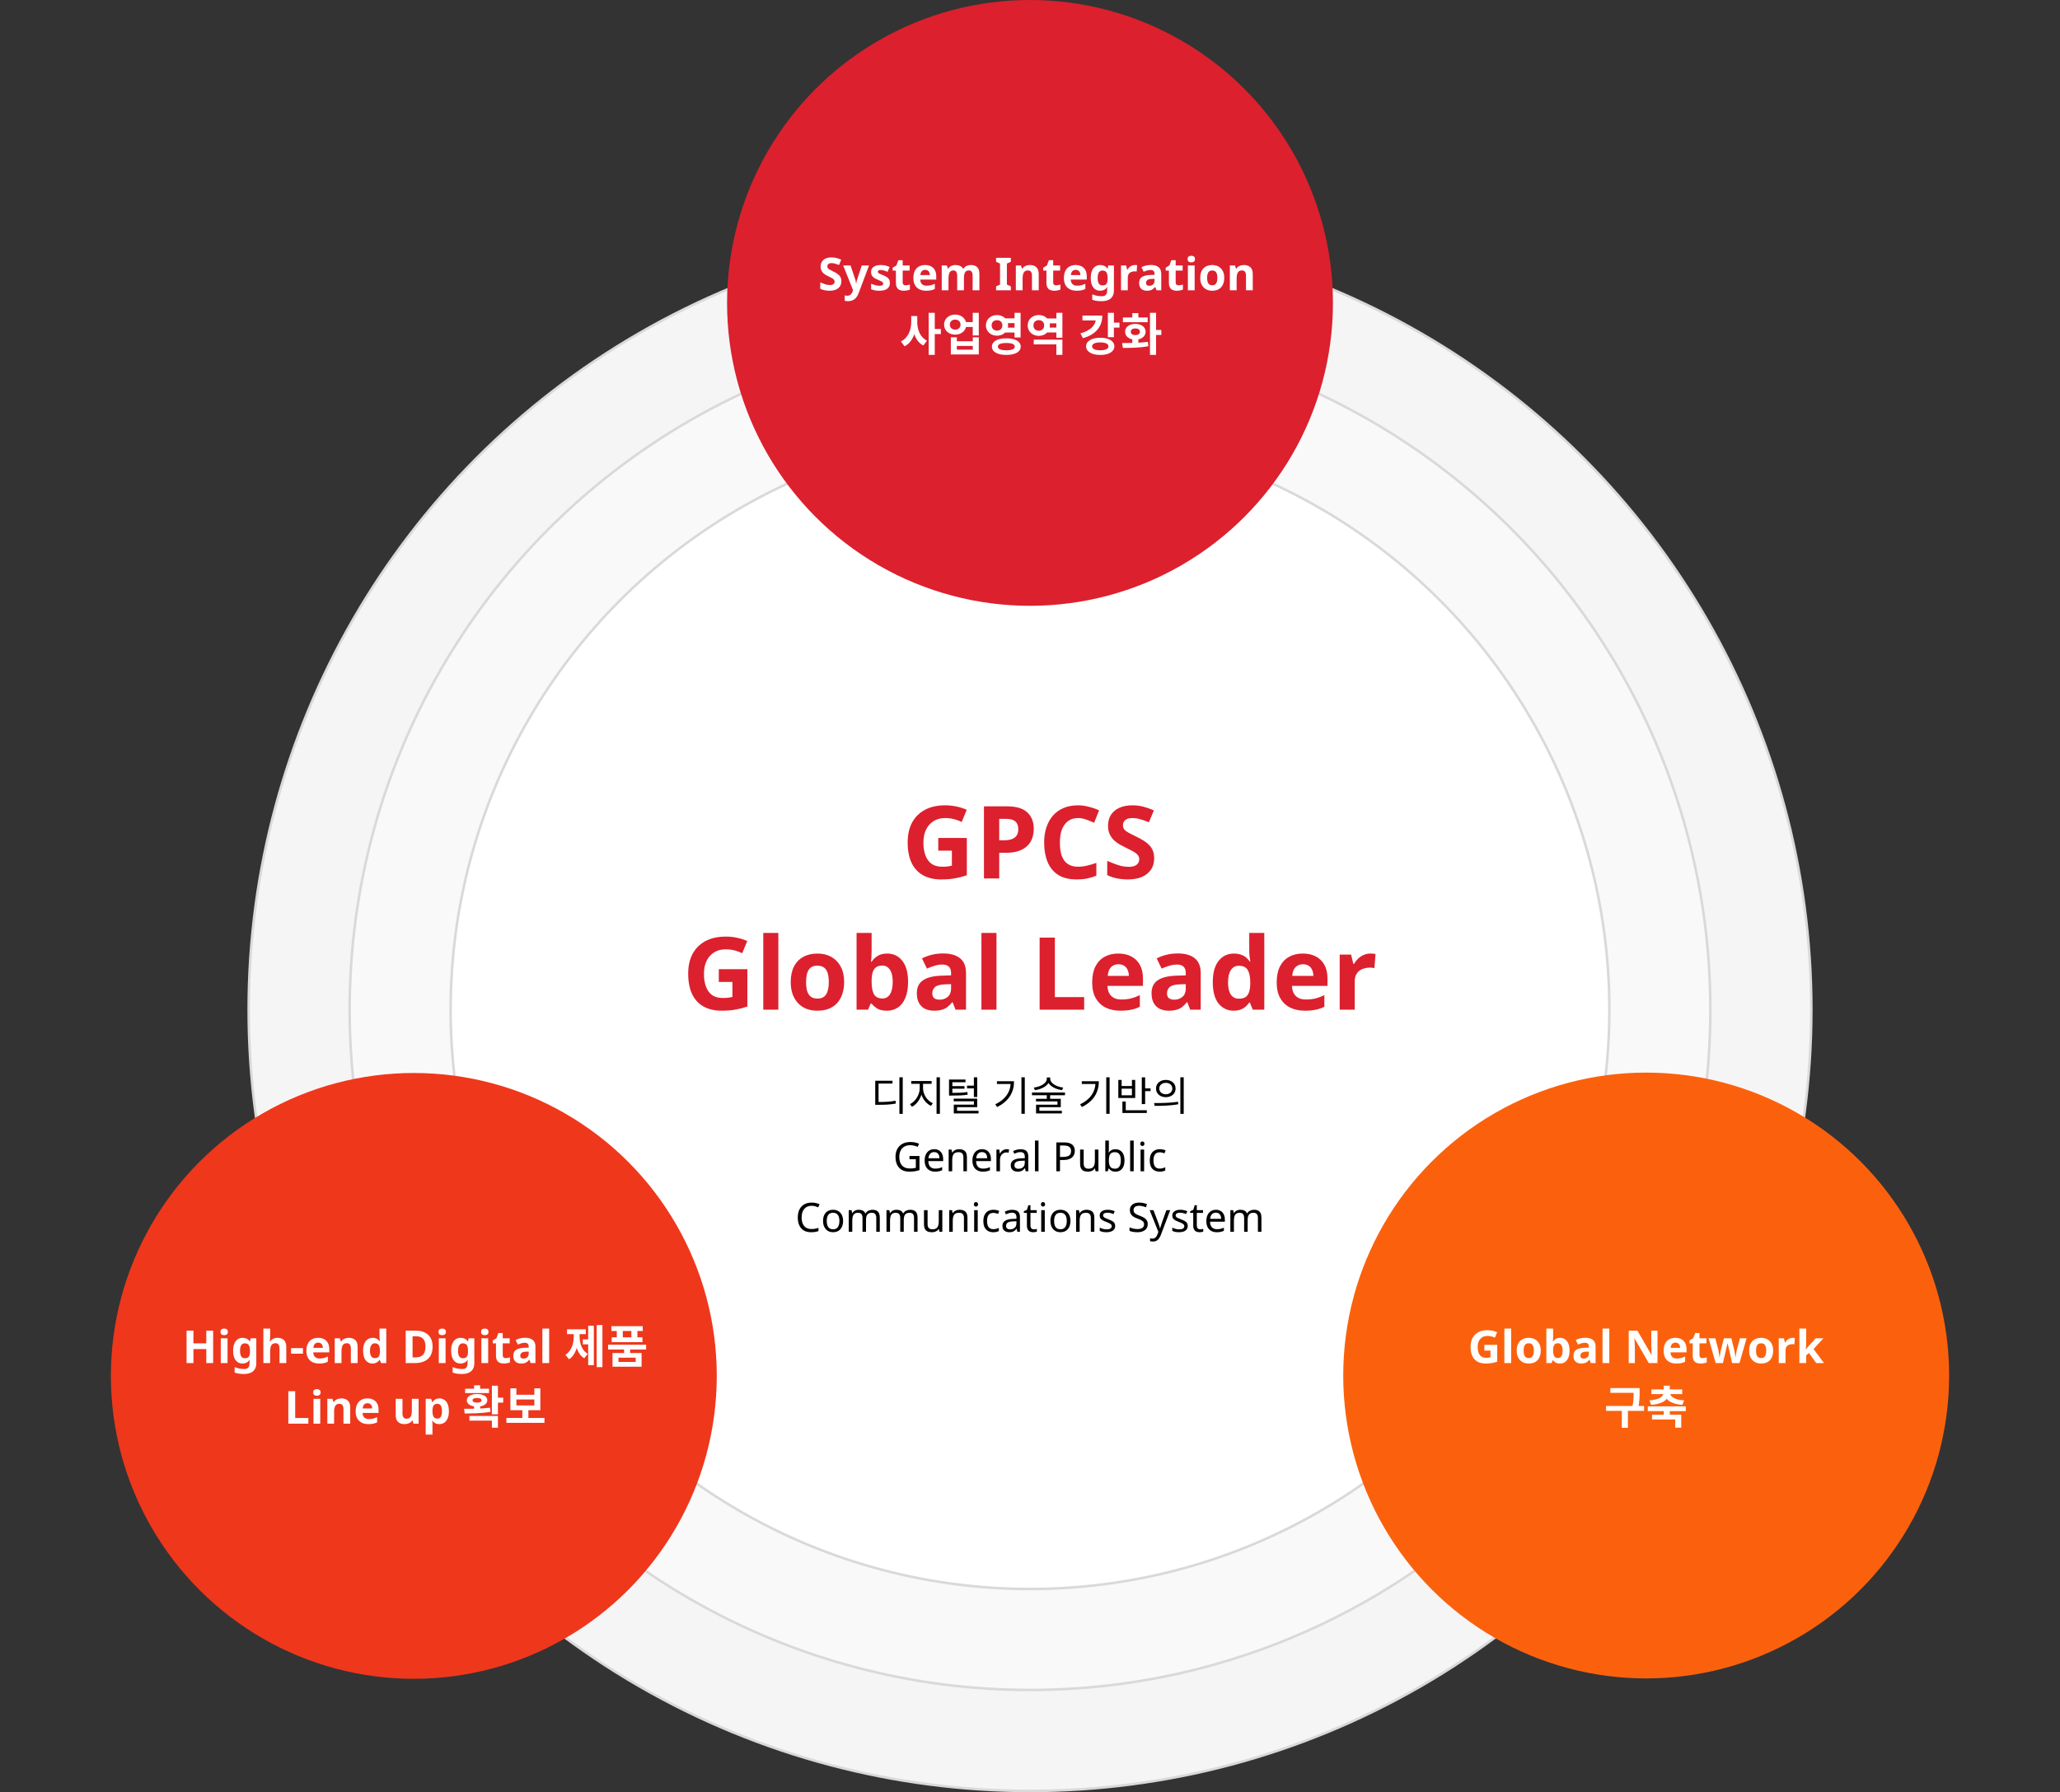 <svg width="816" height="710" viewBox="0 0 816 710" fill="none" xmlns="http://www.w3.org/2000/svg">
<rect x="0" y="0" width="816" height="710" fill="#333333" stroke="none"/>
<circle cx="408" cy="400" r="309.5" fill="#F5F5F5" stroke="#D9D9D9"/>
<circle cx="408" cy="400" r="269.5" fill="#F9F9F9" stroke="#D9D9D9"/>
<circle cx="408" cy="400" r="229.5" fill="white" stroke="#D9D9D9"/>
<path d="M371.659 331.96H382.979V346.76C381.485 347.267 379.925 347.667 378.299 347.96C376.699 348.253 374.872 348.4 372.819 348.4C369.992 348.4 367.579 347.84 365.579 346.72C363.605 345.6 362.099 343.947 361.059 341.76C360.045 339.573 359.539 336.88 359.539 333.68C359.539 330.693 360.112 328.107 361.259 325.92C362.432 323.733 364.125 322.04 366.339 320.84C368.552 319.64 371.259 319.04 374.459 319.04C375.979 319.04 377.472 319.2 378.939 319.52C380.405 319.84 381.739 320.267 382.939 320.8L380.939 325.64C380.059 325.187 379.059 324.813 377.939 324.52C376.819 324.227 375.645 324.08 374.419 324.08C372.659 324.08 371.125 324.48 369.819 325.28C368.539 326.08 367.539 327.213 366.819 328.68C366.125 330.12 365.779 331.827 365.779 333.8C365.779 335.667 366.032 337.32 366.539 338.76C367.045 340.2 367.845 341.333 368.939 342.16C370.032 342.96 371.459 343.36 373.219 343.36C373.805 343.36 374.312 343.347 374.739 343.32C375.192 343.267 375.605 343.213 375.979 343.16C376.352 343.08 376.712 343.013 377.059 342.96V337H371.659V331.96ZM398.884 319.44C402.564 319.44 405.244 320.24 406.924 321.84C408.631 323.413 409.484 325.587 409.484 328.36C409.484 329.613 409.297 330.813 408.924 331.96C408.551 333.08 407.924 334.093 407.044 335C406.191 335.88 405.057 336.573 403.644 337.08C402.231 337.587 400.484 337.84 398.404 337.84H395.804V348H389.764V319.44H398.884ZM398.564 324.4H395.804V332.88H397.804C398.951 332.88 399.937 332.733 400.764 332.44C401.591 332.147 402.231 331.68 402.684 331.04C403.137 330.4 403.364 329.573 403.364 328.56C403.364 327.147 402.977 326.107 402.204 325.44C401.431 324.747 400.217 324.4 398.564 324.4ZM427.001 324.08C425.855 324.08 424.828 324.307 423.921 324.76C423.041 325.213 422.295 325.867 421.681 326.72C421.068 327.547 420.601 328.56 420.281 329.76C419.988 330.96 419.841 332.307 419.841 333.8C419.841 335.827 420.081 337.56 420.561 339C421.068 340.413 421.855 341.493 422.921 342.24C423.988 342.987 425.348 343.36 427.001 343.36C428.175 343.36 429.335 343.227 430.481 342.96C431.655 342.693 432.921 342.32 434.281 341.84V346.92C433.028 347.427 431.788 347.8 430.561 348.04C429.335 348.28 427.961 348.4 426.441 348.4C423.508 348.4 421.081 347.8 419.161 346.6C417.268 345.373 415.868 343.667 414.961 341.48C414.055 339.267 413.601 336.693 413.601 333.76C413.601 331.6 413.895 329.627 414.481 327.84C415.068 326.027 415.921 324.467 417.041 323.16C418.188 321.853 419.588 320.84 421.241 320.12C422.921 319.4 424.841 319.04 427.001 319.04C428.415 319.04 429.828 319.227 431.241 319.6C432.681 319.947 434.055 320.427 435.361 321.04L433.401 325.96C432.335 325.453 431.255 325.013 430.161 324.64C429.095 324.267 428.041 324.08 427.001 324.08ZM457.19 340.08C457.19 341.76 456.777 343.227 455.95 344.48C455.123 345.733 453.923 346.707 452.35 347.4C450.803 348.067 448.91 348.4 446.67 348.4C445.683 348.4 444.71 348.333 443.75 348.2C442.817 348.067 441.91 347.88 441.03 347.64C440.177 347.373 439.363 347.053 438.59 346.68V341.04C439.95 341.627 441.35 342.173 442.79 342.68C444.257 343.16 445.71 343.4 447.15 343.4C448.137 343.4 448.923 343.267 449.51 343C450.123 342.733 450.563 342.373 450.83 341.92C451.123 341.467 451.27 340.947 451.27 340.36C451.27 339.64 451.017 339.027 450.51 338.52C450.03 338.013 449.377 337.547 448.55 337.12C447.723 336.667 446.777 336.187 445.71 335.68C445.043 335.36 444.323 334.987 443.55 334.56C442.777 334.107 442.03 333.56 441.31 332.92C440.617 332.253 440.043 331.453 439.59 330.52C439.137 329.587 438.91 328.467 438.91 327.16C438.91 325.453 439.297 324 440.07 322.8C440.87 321.573 441.99 320.64 443.43 320C444.897 319.36 446.617 319.04 448.59 319.04C450.083 319.04 451.497 319.213 452.83 319.56C454.19 319.907 455.603 320.4 457.07 321.04L455.11 325.76C453.803 325.227 452.63 324.813 451.59 324.52C450.55 324.227 449.483 324.08 448.39 324.08C447.643 324.08 447.003 324.2 446.47 324.44C445.937 324.68 445.523 325.013 445.23 325.44C444.963 325.867 444.83 326.373 444.83 326.96C444.83 327.627 445.03 328.2 445.43 328.68C445.83 329.133 446.43 329.573 447.23 330C448.03 330.427 449.03 330.933 450.23 331.52C451.697 332.213 452.937 332.933 453.95 333.68C454.99 334.427 455.79 335.307 456.35 336.32C456.91 337.333 457.19 338.587 457.19 340.08ZM284.725 383.96H296.045V398.76C294.552 399.267 292.992 399.667 291.365 399.96C289.765 400.253 287.938 400.4 285.885 400.4C283.058 400.4 280.645 399.84 278.645 398.72C276.672 397.6 275.165 395.947 274.125 393.76C273.112 391.573 272.605 388.88 272.605 385.68C272.605 382.693 273.178 380.107 274.325 377.92C275.498 375.733 277.192 374.04 279.405 372.84C281.618 371.64 284.325 371.04 287.525 371.04C289.045 371.04 290.538 371.2 292.005 371.52C293.472 371.84 294.805 372.267 296.005 372.8L294.005 377.64C293.125 377.187 292.125 376.813 291.005 376.52C289.885 376.227 288.712 376.08 287.485 376.08C285.725 376.08 284.192 376.48 282.885 377.28C281.605 378.08 280.605 379.213 279.885 380.68C279.192 382.12 278.845 383.827 278.845 385.8C278.845 387.667 279.098 389.32 279.605 390.76C280.112 392.2 280.912 393.333 282.005 394.16C283.098 394.96 284.525 395.36 286.285 395.36C286.872 395.36 287.378 395.347 287.805 395.32C288.258 395.267 288.672 395.213 289.045 395.16C289.418 395.08 289.778 395.013 290.125 394.96V389H284.725V383.96ZM308.31 400H302.35V369.6H308.31V400ZM334.378 389.04C334.378 390.853 334.125 392.467 333.618 393.88C333.138 395.293 332.431 396.493 331.498 397.48C330.591 398.44 329.485 399.173 328.178 399.68C326.871 400.16 325.391 400.4 323.738 400.4C322.218 400.4 320.805 400.16 319.498 399.68C318.218 399.173 317.111 398.44 316.178 397.48C315.245 396.493 314.511 395.293 313.978 393.88C313.471 392.467 313.218 390.853 313.218 389.04C313.218 386.613 313.645 384.573 314.498 382.92C315.351 381.24 316.578 379.96 318.178 379.08C319.778 378.2 321.671 377.76 323.858 377.76C325.911 377.76 327.725 378.2 329.298 379.08C330.871 379.96 332.111 381.24 333.018 382.92C333.925 384.573 334.378 386.613 334.378 389.04ZM319.298 389.04C319.298 390.48 319.445 391.693 319.738 392.68C320.058 393.64 320.551 394.373 321.218 394.88C321.885 395.36 322.751 395.6 323.818 395.6C324.885 395.6 325.738 395.36 326.378 394.88C327.045 394.373 327.525 393.64 327.818 392.68C328.138 391.693 328.298 390.48 328.298 389.04C328.298 387.6 328.138 386.4 327.818 385.44C327.525 384.48 327.045 383.76 326.378 383.28C325.711 382.8 324.845 382.56 323.778 382.56C322.205 382.56 321.058 383.107 320.338 384.2C319.645 385.267 319.298 386.88 319.298 389.04ZM345.264 376.68C345.264 377.507 345.237 378.32 345.184 379.12C345.13 379.92 345.077 380.547 345.024 381H345.264C345.85 380.093 346.637 379.333 347.624 378.72C348.61 378.08 349.89 377.76 351.464 377.76C353.917 377.76 355.904 378.72 357.424 380.64C358.944 382.533 359.704 385.333 359.704 389.04C359.704 391.52 359.344 393.613 358.624 395.32C357.93 397 356.957 398.267 355.704 399.12C354.45 399.973 352.984 400.4 351.304 400.4C349.704 400.4 348.437 400.12 347.504 399.56C346.597 398.973 345.85 398.32 345.264 397.6H344.864L343.864 400H339.304V369.6H345.264V376.68ZM349.544 382.52C348.504 382.52 347.677 382.733 347.064 383.16C346.45 383.587 345.997 384.24 345.704 385.12C345.437 385.973 345.29 387.053 345.264 388.36V389C345.264 391.107 345.57 392.733 346.184 393.88C346.824 395 347.97 395.56 349.624 395.56C350.85 395.56 351.824 395 352.544 393.88C353.264 392.733 353.624 391.093 353.624 388.96C353.624 386.827 353.25 385.227 352.504 384.16C351.784 383.067 350.797 382.52 349.544 382.52ZM373.576 377.72C376.509 377.72 378.749 378.36 380.296 379.64C381.869 380.893 382.656 382.827 382.656 385.44V400H378.496L377.336 397.04H377.176C376.563 397.813 375.923 398.453 375.256 398.96C374.616 399.467 373.869 399.827 373.016 400.04C372.189 400.28 371.163 400.4 369.936 400.4C368.656 400.4 367.496 400.16 366.456 399.68C365.443 399.173 364.643 398.413 364.056 397.4C363.469 396.36 363.176 395.053 363.176 393.48C363.176 391.16 363.989 389.453 365.616 388.36C367.243 387.24 369.683 386.627 372.936 386.52L376.736 386.4V385.44C376.736 384.293 376.429 383.453 375.816 382.92C375.229 382.387 374.403 382.12 373.336 382.12C372.269 382.12 371.229 382.28 370.216 382.6C369.203 382.893 368.189 383.267 367.176 383.72L365.216 379.68C366.389 379.067 367.683 378.587 369.096 378.24C370.536 377.893 372.029 377.72 373.576 377.72ZM374.416 389.96C372.496 390.013 371.163 390.36 370.416 391C369.669 391.64 369.296 392.48 369.296 393.52C369.296 394.427 369.563 395.08 370.096 395.48C370.629 395.853 371.323 396.04 372.176 396.04C373.456 396.04 374.536 395.667 375.416 394.92C376.296 394.147 376.736 393.067 376.736 391.68V389.88L374.416 389.96ZM394.717 400H388.757V369.6H394.717V400ZM411.815 400V371.44H417.855V395H429.455V400H411.815ZM442.952 377.76C444.979 377.76 446.712 378.147 448.152 378.92C449.619 379.693 450.752 380.813 451.552 382.28C452.352 383.747 452.752 385.547 452.752 387.68V390.56H438.672C438.725 392.24 439.219 393.56 440.152 394.52C441.112 395.48 442.432 395.96 444.112 395.96C445.525 395.96 446.805 395.827 447.952 395.56C449.099 395.267 450.285 394.827 451.512 394.24V398.84C450.445 399.373 449.312 399.76 448.112 400C446.939 400.267 445.512 400.4 443.832 400.4C441.645 400.4 439.712 400 438.032 399.2C436.352 398.373 435.032 397.133 434.072 395.48C433.112 393.827 432.632 391.747 432.632 389.24C432.632 386.68 433.059 384.56 433.912 382.88C434.792 381.173 436.005 379.893 437.552 379.04C439.099 378.187 440.899 377.76 442.952 377.76ZM442.992 382C441.845 382 440.885 382.373 440.112 383.12C439.365 383.867 438.925 385.027 438.792 386.6H447.152C447.152 385.72 446.992 384.933 446.672 384.24C446.379 383.547 445.925 383 445.312 382.6C444.699 382.2 443.925 382 442.992 382ZM466.545 377.72C469.478 377.72 471.718 378.36 473.265 379.64C474.838 380.893 475.625 382.827 475.625 385.44V400H471.465L470.305 397.04H470.145C469.532 397.813 468.892 398.453 468.225 398.96C467.585 399.467 466.838 399.827 465.985 400.04C465.158 400.28 464.132 400.4 462.905 400.4C461.625 400.4 460.465 400.16 459.425 399.68C458.412 399.173 457.612 398.413 457.025 397.4C456.438 396.36 456.145 395.053 456.145 393.48C456.145 391.16 456.958 389.453 458.585 388.36C460.212 387.24 462.652 386.627 465.905 386.52L469.705 386.4V385.44C469.705 384.293 469.398 383.453 468.785 382.92C468.198 382.387 467.372 382.12 466.305 382.12C465.238 382.12 464.198 382.28 463.185 382.6C462.172 382.893 461.158 383.267 460.145 383.72L458.185 379.68C459.358 379.067 460.652 378.587 462.065 378.24C463.505 377.893 464.998 377.72 466.545 377.72ZM467.385 389.96C465.465 390.013 464.132 390.36 463.385 391C462.638 391.64 462.265 392.48 462.265 393.52C462.265 394.427 462.532 395.08 463.065 395.48C463.598 395.853 464.292 396.04 465.145 396.04C466.425 396.04 467.505 395.667 468.385 394.92C469.265 394.147 469.705 393.067 469.705 391.68V389.88L467.385 389.96ZM488.645 400.4C486.219 400.4 484.232 399.453 482.685 397.56C481.165 395.64 480.405 392.827 480.405 389.12C480.405 385.387 481.179 382.56 482.725 380.64C484.272 378.72 486.299 377.76 488.805 377.76C489.845 377.76 490.765 377.907 491.565 378.2C492.365 378.467 493.045 378.84 493.605 379.32C494.192 379.8 494.685 380.347 495.085 380.96H495.285C495.205 380.533 495.112 379.92 495.005 379.12C494.899 378.293 494.845 377.453 494.845 376.6V369.6H500.805V400H496.245L495.085 397.16H494.845C494.472 397.747 493.992 398.293 493.405 398.8C492.845 399.28 492.179 399.667 491.405 399.96C490.632 400.253 489.712 400.4 488.645 400.4ZM490.725 395.64C492.379 395.64 493.539 395.16 494.205 394.2C494.872 393.213 495.219 391.747 495.245 389.8V389.16C495.245 387.027 494.912 385.4 494.245 384.28C493.605 383.16 492.405 382.6 490.645 382.6C489.339 382.6 488.312 383.173 487.565 384.32C486.819 385.44 486.445 387.067 486.445 389.2C486.445 391.333 486.819 392.947 487.565 394.04C488.312 395.107 489.365 395.64 490.725 395.64ZM516.038 377.76C518.065 377.76 519.798 378.147 521.238 378.92C522.705 379.693 523.838 380.813 524.638 382.28C525.438 383.747 525.838 385.547 525.838 387.68V390.56H511.758C511.811 392.24 512.305 393.56 513.238 394.52C514.198 395.48 515.518 395.96 517.198 395.96C518.611 395.96 519.891 395.827 521.038 395.56C522.185 395.267 523.371 394.827 524.598 394.24V398.84C523.531 399.373 522.398 399.76 521.198 400C520.025 400.267 518.598 400.4 516.918 400.4C514.731 400.4 512.798 400 511.118 399.2C509.438 398.373 508.118 397.133 507.158 395.48C506.198 393.827 505.718 391.747 505.718 389.24C505.718 386.68 506.145 384.56 506.998 382.88C507.878 381.173 509.091 379.893 510.638 379.04C512.185 378.187 513.985 377.76 516.038 377.76ZM516.078 382C514.931 382 513.971 382.373 513.198 383.12C512.451 383.867 512.011 385.027 511.878 386.6H520.238C520.238 385.72 520.078 384.933 519.758 384.24C519.465 383.547 519.011 383 518.398 382.6C517.785 382.2 517.011 382 516.078 382ZM542.871 377.76C543.164 377.76 543.511 377.773 543.911 377.8C544.311 377.827 544.631 377.867 544.871 377.92L544.431 383.52C544.244 383.467 543.964 383.427 543.591 383.4C543.244 383.347 542.937 383.32 542.671 383.32C541.897 383.32 541.151 383.427 540.431 383.64C539.711 383.827 539.057 384.133 538.471 384.56C537.911 384.987 537.457 385.56 537.111 386.28C536.791 386.973 536.631 387.84 536.631 388.88V400H530.671V378.16H535.191L536.071 381.84H536.351C536.777 381.093 537.311 380.413 537.951 379.8C538.591 379.187 539.324 378.693 540.151 378.32C541.004 377.947 541.911 377.76 542.871 377.76Z" fill="#DC202E"/>
<path d="M356.265 426.784V441.28H357.593V426.784H356.265ZM346.697 436.56V437.68H347.865C350.777 437.68 352.665 437.6 354.873 437.184L354.729 436.064C352.585 436.464 350.729 436.56 347.865 436.56H346.697ZM346.697 428.16V436.976H348.009V429.264H353.529V428.16H346.697ZM364.312 428.848V431.2C364.312 433.696 362.568 436.416 360.472 437.408L361.24 438.464C363.544 437.328 365.384 434.256 365.384 431.2V428.848H364.312ZM364.568 428.848V431.2C364.568 434.208 366.424 437.024 368.76 438.112L369.512 437.056C367.384 436.144 365.64 433.648 365.64 431.2V428.848H364.568ZM360.952 428.256V429.376H369.032V428.256H360.952ZM370.984 426.784V441.248H372.312V426.784H370.984ZM375.926 432.96V434.016H376.982C379.798 434.016 381.382 433.984 383.318 433.664L383.19 432.608C381.318 432.912 379.75 432.96 376.982 432.96H375.926ZM375.926 427.68V433.616H377.238V428.736H382.454V427.68H375.926ZM376.87 430.272V431.296H382.054V430.272H376.87ZM383.062 430.096V431.168H386.086V430.096H383.062ZM385.766 426.784V434.592H387.094V426.784H385.766ZM377.782 435.248V436.288H385.782V437.616H377.814V440.72H379.11V438.608H387.094V435.248H377.782ZM377.814 440.048V441.088H387.622V440.048H377.814ZM404.609 426.784V441.248H405.937V426.784H404.609ZM400.369 428.336V428.56C400.369 432.4 398.433 435.472 394.257 437.488L394.961 438.56C399.793 436.192 401.681 432.528 401.681 428.336H400.369ZM394.913 428.336V429.424H400.945V428.336H394.913ZM414.656 426.848V427.376C414.656 429.168 412.128 430.56 409.504 430.848L409.952 431.872C412.96 431.488 415.776 429.84 415.776 427.376V426.848H414.656ZM414.88 426.848V427.376C414.88 429.84 417.696 431.488 420.688 431.872L421.152 430.848C418.528 430.56 416 429.168 416 427.376V426.848H414.88ZM414.656 433.6V435.808H415.968V433.6H414.656ZM408.784 432.816V433.888H421.856V432.816H408.784ZM410.368 435.312V436.336H418.88V437.648H410.4V440.352H411.712V438.608H420.192V435.312H410.368ZM410.4 440.048V441.088H420.624V440.048H410.4ZM438.203 426.784V441.248H439.531V426.784H438.203ZM433.963 428.336V428.56C433.963 432.4 432.027 435.472 427.851 437.488L428.555 438.56C433.387 436.192 435.275 432.528 435.275 428.336H433.963ZM428.507 428.336V429.424H434.539V428.336H428.507ZM452.282 426.8V437.408H453.61V426.8H452.282ZM453.194 431.168V432.272H455.754V431.168H453.194ZM444.602 439.84V440.928H454.266V439.84H444.602ZM444.602 436.384V440.096H445.93V436.384H444.602ZM442.986 427.824V434.992H449.674V427.824H448.378V430.24H444.298V427.824H442.986ZM444.298 431.28H448.378V433.92H444.298V431.28ZM461.801 427.824C459.545 427.824 457.913 429.216 457.913 431.232C457.913 433.264 459.545 434.656 461.801 434.656C464.057 434.656 465.673 433.264 465.673 431.232C465.673 429.216 464.057 427.824 461.801 427.824ZM461.801 428.976C463.289 428.976 464.377 429.888 464.377 431.232C464.377 432.576 463.289 433.504 461.801 433.504C460.297 433.504 459.209 432.576 459.209 431.232C459.209 429.888 460.297 428.976 461.801 428.976ZM467.561 426.768V441.264H468.889V426.768H467.561ZM457.368 438.096C459.945 438.096 463.481 438.08 466.729 437.456L466.617 436.48C463.465 436.976 459.817 436.992 457.177 436.992L457.368 438.096ZM360.262 457.968H364.214V463.568C363.595 463.771 362.971 463.92 362.342 464.016C361.713 464.112 360.998 464.16 360.198 464.16C359.014 464.16 358.017 463.925 357.206 463.456C356.395 462.976 355.777 462.299 355.35 461.424C354.934 460.539 354.726 459.493 354.726 458.288C354.726 457.093 354.961 456.059 355.43 455.184C355.899 454.309 356.571 453.632 357.446 453.152C358.331 452.661 359.398 452.416 360.646 452.416C361.286 452.416 361.889 452.475 362.454 452.592C363.03 452.709 363.563 452.875 364.054 453.088L363.51 454.336C363.105 454.155 362.646 454 362.134 453.872C361.633 453.744 361.11 453.68 360.566 453.68C359.659 453.68 358.881 453.867 358.23 454.24C357.579 454.613 357.083 455.147 356.742 455.84C356.401 456.523 356.23 457.339 356.23 458.288C356.23 459.195 356.374 460 356.662 460.704C356.961 461.397 357.425 461.941 358.054 462.336C358.683 462.72 359.51 462.912 360.534 462.912C360.875 462.912 361.174 462.901 361.43 462.88C361.697 462.848 361.937 462.811 362.15 462.768C362.374 462.725 362.582 462.683 362.774 462.64V459.248H360.262V457.968ZM370.063 455.264C370.799 455.264 371.428 455.424 371.951 455.744C372.484 456.064 372.889 456.517 373.167 457.104C373.455 457.68 373.599 458.357 373.599 459.136V459.984H367.727C367.748 460.955 367.993 461.696 368.463 462.208C368.943 462.709 369.609 462.96 370.463 462.96C371.007 462.96 371.487 462.912 371.903 462.816C372.329 462.709 372.767 462.56 373.215 462.368V463.6C372.777 463.792 372.345 463.931 371.919 464.016C371.492 464.112 370.985 464.16 370.399 464.16C369.588 464.16 368.868 463.995 368.239 463.664C367.62 463.333 367.135 462.843 366.783 462.192C366.441 461.531 366.271 460.725 366.271 459.776C366.271 458.837 366.425 458.032 366.735 457.36C367.055 456.688 367.497 456.171 368.063 455.808C368.639 455.445 369.305 455.264 370.063 455.264ZM370.047 456.416C369.375 456.416 368.841 456.635 368.447 457.072C368.063 457.499 367.833 458.096 367.759 458.864H372.127C372.127 458.373 372.052 457.947 371.903 457.584C371.753 457.221 371.524 456.939 371.215 456.736C370.916 456.523 370.527 456.416 370.047 456.416ZM379.91 455.264C380.934 455.264 381.707 455.515 382.23 456.016C382.753 456.507 383.014 457.307 383.014 458.416V464H381.622V458.512C381.622 457.819 381.467 457.301 381.158 456.96C380.849 456.619 380.363 456.448 379.702 456.448C378.753 456.448 378.097 456.715 377.734 457.248C377.371 457.781 377.19 458.549 377.19 459.552V464H375.782V455.424H376.918L377.126 456.592H377.206C377.398 456.293 377.633 456.048 377.91 455.856C378.198 455.653 378.513 455.504 378.854 455.408C379.195 455.312 379.547 455.264 379.91 455.264ZM388.985 455.264C389.721 455.264 390.35 455.424 390.873 455.744C391.406 456.064 391.811 456.517 392.089 457.104C392.377 457.68 392.521 458.357 392.521 459.136V459.984H386.649C386.67 460.955 386.915 461.696 387.385 462.208C387.865 462.709 388.531 462.96 389.385 462.96C389.929 462.96 390.409 462.912 390.825 462.816C391.251 462.709 391.689 462.56 392.137 462.368V463.6C391.699 463.792 391.267 463.931 390.841 464.016C390.414 464.112 389.907 464.16 389.321 464.16C388.51 464.16 387.79 463.995 387.161 463.664C386.542 463.333 386.057 462.843 385.705 462.192C385.363 461.531 385.193 460.725 385.193 459.776C385.193 458.837 385.347 458.032 385.657 457.36C385.977 456.688 386.419 456.171 386.985 455.808C387.561 455.445 388.227 455.264 388.985 455.264ZM388.969 456.416C388.297 456.416 387.763 456.635 387.369 457.072C386.985 457.499 386.755 458.096 386.681 458.864H391.049C391.049 458.373 390.974 457.947 390.825 457.584C390.675 457.221 390.446 456.939 390.137 456.736C389.838 456.523 389.449 456.416 388.969 456.416ZM398.704 455.264C398.864 455.264 399.034 455.275 399.216 455.296C399.408 455.307 399.573 455.328 399.712 455.36L399.536 456.656C399.397 456.624 399.242 456.597 399.072 456.576C398.912 456.555 398.757 456.544 398.608 456.544C398.277 456.544 397.962 456.613 397.664 456.752C397.365 456.891 397.098 457.088 396.864 457.344C396.629 457.589 396.442 457.888 396.304 458.24C396.176 458.592 396.112 458.987 396.112 459.424V464H394.704V455.424H395.856L396.016 456.992H396.08C396.261 456.672 396.48 456.384 396.736 456.128C396.992 455.861 397.285 455.653 397.616 455.504C397.946 455.344 398.309 455.264 398.704 455.264ZM404.249 455.28C405.294 455.28 406.067 455.509 406.569 455.968C407.07 456.427 407.321 457.157 407.321 458.16V464H406.297L406.025 462.784H405.961C405.715 463.093 405.459 463.355 405.193 463.568C404.937 463.771 404.638 463.92 404.297 464.016C403.966 464.112 403.561 464.16 403.081 464.16C402.569 464.16 402.105 464.069 401.689 463.888C401.283 463.707 400.963 463.429 400.729 463.056C400.494 462.672 400.377 462.192 400.377 461.616C400.377 460.763 400.713 460.107 401.385 459.648C402.057 459.179 403.091 458.923 404.489 458.88L405.945 458.832V458.32C405.945 457.605 405.79 457.109 405.481 456.832C405.171 456.555 404.734 456.416 404.169 456.416C403.721 456.416 403.294 456.485 402.889 456.624C402.483 456.752 402.105 456.901 401.753 457.072L401.321 456.016C401.694 455.813 402.137 455.643 402.649 455.504C403.161 455.355 403.694 455.28 404.249 455.28ZM404.665 459.856C403.598 459.899 402.857 460.069 402.441 460.368C402.035 460.667 401.833 461.088 401.833 461.632C401.833 462.112 401.977 462.464 402.265 462.688C402.563 462.912 402.942 463.024 403.401 463.024C404.126 463.024 404.729 462.827 405.209 462.432C405.689 462.027 405.929 461.408 405.929 460.576V459.808L404.665 459.856ZM411.377 464H409.969V451.84H411.377V464ZM421.467 452.576C422.96 452.576 424.048 452.869 424.731 453.456C425.413 454.043 425.755 454.869 425.755 455.936C425.755 456.405 425.675 456.859 425.515 457.296C425.365 457.723 425.115 458.107 424.763 458.448C424.411 458.789 423.941 459.061 423.355 459.264C422.768 459.456 422.048 459.552 421.195 459.552H419.883V464H418.443V452.576H421.467ZM421.339 453.808H419.883V458.32H421.035C421.76 458.32 422.363 458.245 422.843 458.096C423.323 457.936 423.68 457.685 423.915 457.344C424.149 457.003 424.267 456.555 424.267 456C424.267 455.264 424.032 454.715 423.563 454.352C423.093 453.989 422.352 453.808 421.339 453.808ZM435.106 455.424V464H433.954L433.746 462.864H433.682C433.501 463.163 433.266 463.408 432.978 463.6C432.69 463.792 432.375 463.931 432.034 464.016C431.693 464.112 431.335 464.16 430.962 464.16C430.279 464.16 429.703 464.053 429.234 463.84C428.775 463.616 428.429 463.275 428.194 462.816C427.959 462.357 427.842 461.765 427.842 461.04V455.424H429.266V460.944C429.266 461.627 429.421 462.139 429.73 462.48C430.039 462.821 430.519 462.992 431.17 462.992C431.81 462.992 432.311 462.875 432.674 462.64C433.047 462.395 433.309 462.043 433.458 461.584C433.618 461.115 433.698 460.549 433.698 459.888V455.424H435.106ZM439.237 454.8C439.237 455.163 439.226 455.504 439.205 455.824C439.194 456.133 439.178 456.379 439.157 456.56H439.237C439.482 456.197 439.818 455.893 440.245 455.648C440.671 455.403 441.221 455.28 441.893 455.28C442.959 455.28 443.813 455.653 444.453 456.4C445.103 457.136 445.429 458.24 445.429 459.712C445.429 460.693 445.279 461.515 444.981 462.176C444.693 462.837 444.282 463.333 443.749 463.664C443.215 463.995 442.597 464.16 441.893 464.16C441.221 464.16 440.671 464.037 440.245 463.792C439.818 463.547 439.482 463.253 439.237 462.912H439.125L438.837 464H437.829V451.84H439.237V454.8ZM441.653 456.448C441.045 456.448 440.565 456.565 440.213 456.8C439.861 457.024 439.61 457.376 439.461 457.856C439.311 458.325 439.237 458.928 439.237 459.664V459.728C439.237 460.784 439.407 461.595 439.749 462.16C440.101 462.715 440.746 462.992 441.685 462.992C442.453 462.992 443.023 462.709 443.397 462.144C443.781 461.579 443.973 460.763 443.973 459.696C443.973 458.619 443.781 457.808 443.397 457.264C443.023 456.72 442.442 456.448 441.653 456.448ZM449.081 464H447.673V451.84H449.081V464ZM453.206 455.424V464H451.798V455.424H453.206ZM452.518 452.208C452.731 452.208 452.918 452.283 453.078 452.432C453.248 452.571 453.334 452.795 453.334 453.104C453.334 453.403 453.248 453.627 453.078 453.776C452.918 453.925 452.731 454 452.518 454C452.283 454 452.086 453.925 451.926 453.776C451.766 453.627 451.686 453.403 451.686 453.104C451.686 452.795 451.766 452.571 451.926 452.432C452.086 452.283 452.283 452.208 452.518 452.208ZM459.363 464.16C458.605 464.16 457.928 464.005 457.331 463.696C456.744 463.387 456.28 462.907 455.939 462.256C455.608 461.605 455.443 460.773 455.443 459.76C455.443 458.704 455.619 457.845 455.971 457.184C456.323 456.523 456.797 456.037 457.395 455.728C458.003 455.419 458.691 455.264 459.459 455.264C459.896 455.264 460.317 455.312 460.723 455.408C461.128 455.493 461.459 455.6 461.715 455.728L461.283 456.896C461.027 456.8 460.728 456.709 460.387 456.624C460.045 456.539 459.725 456.496 459.427 456.496C458.851 456.496 458.376 456.619 458.003 456.864C457.629 457.109 457.352 457.472 457.171 457.952C456.989 458.432 456.899 459.029 456.899 459.744C456.899 460.427 456.989 461.008 457.171 461.488C457.352 461.968 457.624 462.331 457.987 462.576C458.349 462.821 458.803 462.944 459.347 462.944C459.816 462.944 460.227 462.896 460.579 462.8C460.941 462.704 461.272 462.587 461.571 462.448V463.696C461.283 463.845 460.963 463.957 460.611 464.032C460.269 464.117 459.853 464.16 459.363 464.16ZM321.487 477.68C320.879 477.68 320.33 477.787 319.839 478C319.348 478.203 318.932 478.507 318.591 478.912C318.25 479.307 317.988 479.792 317.807 480.368C317.626 480.933 317.535 481.573 317.535 482.288C317.535 483.227 317.679 484.043 317.967 484.736C318.266 485.429 318.703 485.963 319.279 486.336C319.866 486.709 320.596 486.896 321.471 486.896C321.972 486.896 322.447 486.853 322.895 486.768C323.343 486.683 323.78 486.576 324.207 486.448V487.696C323.78 487.856 323.338 487.973 322.879 488.048C322.431 488.123 321.892 488.16 321.263 488.16C320.1 488.16 319.13 487.92 318.351 487.44C317.572 486.96 316.986 486.277 316.591 485.392C316.207 484.507 316.015 483.467 316.015 482.272C316.015 481.408 316.132 480.619 316.367 479.904C316.612 479.189 316.964 478.571 317.423 478.048C317.892 477.525 318.468 477.125 319.151 476.848C319.834 476.56 320.618 476.416 321.503 476.416C322.09 476.416 322.655 476.475 323.199 476.592C323.743 476.709 324.228 476.875 324.655 477.088L324.079 478.304C323.727 478.144 323.332 478 322.895 477.872C322.468 477.744 321.999 477.68 321.487 477.68ZM333.964 483.696C333.964 484.411 333.868 485.045 333.676 485.6C333.495 486.144 333.228 486.608 332.876 486.992C332.535 487.376 332.114 487.669 331.612 487.872C331.122 488.064 330.572 488.16 329.964 488.16C329.399 488.16 328.876 488.064 328.396 487.872C327.916 487.669 327.5 487.376 327.148 486.992C326.796 486.608 326.519 486.144 326.316 485.6C326.124 485.045 326.028 484.411 326.028 483.696C326.028 482.747 326.188 481.947 326.508 481.296C326.828 480.635 327.287 480.133 327.884 479.792C328.482 479.44 329.191 479.264 330.012 479.264C330.791 479.264 331.474 479.44 332.06 479.792C332.658 480.133 333.122 480.635 333.452 481.296C333.794 481.947 333.964 482.747 333.964 483.696ZM327.484 483.696C327.484 484.368 327.57 484.955 327.74 485.456C327.922 485.947 328.199 486.325 328.572 486.592C328.946 486.859 329.42 486.992 329.996 486.992C330.572 486.992 331.047 486.859 331.42 486.592C331.794 486.325 332.066 485.947 332.236 485.456C332.418 484.955 332.508 484.368 332.508 483.696C332.508 483.013 332.418 482.432 332.236 481.952C332.055 481.472 331.778 481.104 331.404 480.848C331.042 480.581 330.567 480.448 329.98 480.448C329.106 480.448 328.471 480.736 328.076 481.312C327.682 481.888 327.484 482.683 327.484 483.696ZM345.604 479.264C346.575 479.264 347.3 479.515 347.78 480.016C348.26 480.507 348.5 481.307 348.5 482.416V488H347.108V482.48C347.108 481.808 346.964 481.301 346.676 480.96C346.399 480.619 345.961 480.448 345.364 480.448C344.532 480.448 343.935 480.688 343.572 481.168C343.22 481.648 343.044 482.347 343.044 483.264V488H341.652V482.48C341.652 482.032 341.588 481.659 341.46 481.36C341.332 481.051 341.14 480.821 340.884 480.672C340.628 480.523 340.297 480.448 339.892 480.448C339.316 480.448 338.863 480.571 338.532 480.816C338.201 481.051 337.961 481.397 337.812 481.856C337.673 482.315 337.604 482.88 337.604 483.552V488H336.196V479.424H337.332L337.54 480.592H337.62C337.801 480.293 338.02 480.048 338.276 479.856C338.543 479.653 338.836 479.504 339.156 479.408C339.476 479.312 339.807 479.264 340.148 479.264C340.809 479.264 341.359 479.381 341.796 479.616C342.244 479.851 342.569 480.213 342.772 480.704H342.852C343.14 480.213 343.529 479.851 344.02 479.616C344.521 479.381 345.049 479.264 345.604 479.264ZM360.557 479.264C361.528 479.264 362.253 479.515 362.733 480.016C363.213 480.507 363.453 481.307 363.453 482.416V488H362.061V482.48C362.061 481.808 361.917 481.301 361.629 480.96C361.352 480.619 360.914 480.448 360.317 480.448C359.485 480.448 358.888 480.688 358.525 481.168C358.173 481.648 357.997 482.347 357.997 483.264V488H356.605V482.48C356.605 482.032 356.541 481.659 356.413 481.36C356.285 481.051 356.093 480.821 355.837 480.672C355.581 480.523 355.25 480.448 354.845 480.448C354.269 480.448 353.816 480.571 353.485 480.816C353.154 481.051 352.914 481.397 352.765 481.856C352.626 482.315 352.557 482.88 352.557 483.552V488H351.149V479.424H352.285L352.493 480.592H352.573C352.754 480.293 352.973 480.048 353.229 479.856C353.496 479.653 353.789 479.504 354.109 479.408C354.429 479.312 354.76 479.264 355.101 479.264C355.762 479.264 356.312 479.381 356.749 479.616C357.197 479.851 357.522 480.213 357.725 480.704H357.805C358.093 480.213 358.482 479.851 358.973 479.616C359.474 479.381 360.002 479.264 360.557 479.264ZM373.27 479.424V488H372.118L371.91 486.864H371.846C371.665 487.163 371.43 487.408 371.142 487.6C370.854 487.792 370.54 487.931 370.198 488.016C369.857 488.112 369.5 488.16 369.126 488.16C368.444 488.16 367.868 488.053 367.398 487.84C366.94 487.616 366.593 487.275 366.358 486.816C366.124 486.357 366.006 485.765 366.006 485.04V479.424H367.43V484.944C367.43 485.627 367.585 486.139 367.894 486.48C368.204 486.821 368.684 486.992 369.334 486.992C369.974 486.992 370.476 486.875 370.838 486.64C371.212 486.395 371.473 486.043 371.622 485.584C371.782 485.115 371.862 484.549 371.862 483.888V479.424H373.27ZM380.121 479.264C381.145 479.264 381.918 479.515 382.441 480.016C382.963 480.507 383.225 481.307 383.225 482.416V488H381.833V482.512C381.833 481.819 381.678 481.301 381.369 480.96C381.059 480.619 380.574 480.448 379.913 480.448C378.963 480.448 378.307 480.715 377.945 481.248C377.582 481.781 377.401 482.549 377.401 483.552V488H375.993V479.424H377.129L377.337 480.592H377.417C377.609 480.293 377.843 480.048 378.121 479.856C378.409 479.653 378.723 479.504 379.065 479.408C379.406 479.312 379.758 479.264 380.121 479.264ZM387.291 479.424V488H385.883V479.424H387.291ZM386.603 476.208C386.817 476.208 387.003 476.283 387.163 476.432C387.334 476.571 387.419 476.795 387.419 477.104C387.419 477.403 387.334 477.627 387.163 477.776C387.003 477.925 386.817 478 386.603 478C386.369 478 386.171 477.925 386.011 477.776C385.851 477.627 385.771 477.403 385.771 477.104C385.771 476.795 385.851 476.571 386.011 476.432C386.171 476.283 386.369 476.208 386.603 476.208ZM393.448 488.16C392.691 488.16 392.014 488.005 391.416 487.696C390.83 487.387 390.366 486.907 390.024 486.256C389.694 485.605 389.528 484.773 389.528 483.76C389.528 482.704 389.704 481.845 390.056 481.184C390.408 480.523 390.883 480.037 391.48 479.728C392.088 479.419 392.776 479.264 393.544 479.264C393.982 479.264 394.403 479.312 394.808 479.408C395.214 479.493 395.544 479.6 395.8 479.728L395.368 480.896C395.112 480.8 394.814 480.709 394.472 480.624C394.131 480.539 393.811 480.496 393.512 480.496C392.936 480.496 392.462 480.619 392.088 480.864C391.715 481.109 391.438 481.472 391.256 481.952C391.075 482.432 390.984 483.029 390.984 483.744C390.984 484.427 391.075 485.008 391.256 485.488C391.438 485.968 391.71 486.331 392.072 486.576C392.435 486.821 392.888 486.944 393.432 486.944C393.902 486.944 394.312 486.896 394.664 486.8C395.027 486.704 395.358 486.587 395.656 486.448V487.696C395.368 487.845 395.048 487.957 394.696 488.032C394.355 488.117 393.939 488.16 393.448 488.16ZM400.944 479.28C401.989 479.28 402.763 479.509 403.264 479.968C403.765 480.427 404.016 481.157 404.016 482.16V488H402.992L402.72 486.784H402.656C402.411 487.093 402.155 487.355 401.888 487.568C401.632 487.771 401.333 487.92 400.992 488.016C400.661 488.112 400.256 488.16 399.776 488.16C399.264 488.16 398.8 488.069 398.384 487.888C397.979 487.707 397.659 487.429 397.424 487.056C397.189 486.672 397.072 486.192 397.072 485.616C397.072 484.763 397.408 484.107 398.08 483.648C398.752 483.179 399.787 482.923 401.184 482.88L402.64 482.832V482.32C402.64 481.605 402.485 481.109 402.176 480.832C401.867 480.555 401.429 480.416 400.864 480.416C400.416 480.416 399.989 480.485 399.584 480.624C399.179 480.752 398.8 480.901 398.448 481.072L398.016 480.016C398.389 479.813 398.832 479.643 399.344 479.504C399.856 479.355 400.389 479.28 400.944 479.28ZM401.36 483.856C400.293 483.899 399.552 484.069 399.136 484.368C398.731 484.667 398.528 485.088 398.528 485.632C398.528 486.112 398.672 486.464 398.96 486.688C399.259 486.912 399.637 487.024 400.096 487.024C400.821 487.024 401.424 486.827 401.904 486.432C402.384 486.027 402.624 485.408 402.624 484.576V483.808L401.36 483.856ZM409.529 487.008C409.742 487.008 409.961 486.992 410.185 486.96C410.409 486.917 410.59 486.875 410.729 486.832V487.904C410.579 487.979 410.366 488.037 410.089 488.08C409.811 488.133 409.545 488.16 409.289 488.16C408.841 488.16 408.425 488.085 408.041 487.936C407.667 487.776 407.363 487.504 407.129 487.12C406.894 486.736 406.777 486.197 406.777 485.504V480.512H405.561V479.84L406.793 479.28L407.353 477.456H408.185V479.424H410.665V480.512H408.185V485.472C408.185 485.995 408.307 486.384 408.553 486.64C408.809 486.885 409.134 487.008 409.529 487.008ZM413.854 479.424V488H412.446V479.424H413.854ZM413.166 476.208C413.379 476.208 413.566 476.283 413.726 476.432C413.897 476.571 413.982 476.795 413.982 477.104C413.982 477.403 413.897 477.627 413.726 477.776C413.566 477.925 413.379 478 413.166 478C412.931 478 412.734 477.925 412.574 477.776C412.414 477.627 412.334 477.403 412.334 477.104C412.334 476.795 412.414 476.571 412.574 476.432C412.734 476.283 412.931 476.208 413.166 476.208ZM424.027 483.696C424.027 484.411 423.931 485.045 423.739 485.6C423.558 486.144 423.291 486.608 422.939 486.992C422.598 487.376 422.176 487.669 421.675 487.872C421.184 488.064 420.635 488.16 420.027 488.16C419.462 488.16 418.939 488.064 418.459 487.872C417.979 487.669 417.563 487.376 417.211 486.992C416.859 486.608 416.582 486.144 416.379 485.6C416.187 485.045 416.091 484.411 416.091 483.696C416.091 482.747 416.251 481.947 416.571 481.296C416.891 480.635 417.35 480.133 417.947 479.792C418.544 479.44 419.254 479.264 420.075 479.264C420.854 479.264 421.536 479.44 422.123 479.792C422.72 480.133 423.184 480.635 423.515 481.296C423.856 481.947 424.027 482.747 424.027 483.696ZM417.547 483.696C417.547 484.368 417.632 484.955 417.803 485.456C417.984 485.947 418.262 486.325 418.635 486.592C419.008 486.859 419.483 486.992 420.059 486.992C420.635 486.992 421.11 486.859 421.483 486.592C421.856 486.325 422.128 485.947 422.299 485.456C422.48 484.955 422.571 484.368 422.571 483.696C422.571 483.013 422.48 482.432 422.299 481.952C422.118 481.472 421.84 481.104 421.467 480.848C421.104 480.581 420.63 480.448 420.043 480.448C419.168 480.448 418.534 480.736 418.139 481.312C417.744 481.888 417.547 482.683 417.547 483.696ZM430.386 479.264C431.41 479.264 432.184 479.515 432.706 480.016C433.229 480.507 433.49 481.307 433.49 482.416V488H432.098V482.512C432.098 481.819 431.944 481.301 431.634 480.96C431.325 480.619 430.84 480.448 430.178 480.448C429.229 480.448 428.573 480.715 428.21 481.248C427.848 481.781 427.666 482.549 427.666 483.552V488H426.258V479.424H427.394L427.602 480.592H427.682C427.874 480.293 428.109 480.048 428.386 479.856C428.674 479.653 428.989 479.504 429.33 479.408C429.672 479.312 430.024 479.264 430.386 479.264ZM441.733 485.632C441.733 486.187 441.594 486.651 441.317 487.024C441.04 487.397 440.645 487.68 440.133 487.872C439.621 488.064 439.013 488.16 438.309 488.16C437.712 488.16 437.194 488.112 436.757 488.016C436.33 487.92 435.952 487.787 435.621 487.616V486.336C435.962 486.507 436.373 486.667 436.853 486.816C437.344 486.955 437.84 487.024 438.341 487.024C439.056 487.024 439.573 486.912 439.893 486.688C440.213 486.453 440.373 486.144 440.373 485.76C440.373 485.547 440.314 485.355 440.197 485.184C440.08 485.013 439.866 484.843 439.557 484.672C439.258 484.501 438.826 484.309 438.261 484.096C437.706 483.883 437.232 483.669 436.837 483.456C436.442 483.243 436.138 482.987 435.925 482.688C435.712 482.389 435.605 482.005 435.605 481.536C435.605 480.811 435.898 480.251 436.485 479.856C437.082 479.461 437.861 479.264 438.821 479.264C439.344 479.264 439.829 479.317 440.277 479.424C440.736 479.52 441.162 479.659 441.557 479.84L441.077 480.96C440.842 480.853 440.592 480.763 440.325 480.688C440.069 480.603 439.808 480.539 439.541 480.496C439.274 480.443 439.002 480.416 438.725 480.416C438.149 480.416 437.706 480.512 437.397 480.704C437.098 480.885 436.949 481.136 436.949 481.456C436.949 481.691 437.018 481.893 437.157 482.064C437.296 482.224 437.525 482.384 437.845 482.544C438.176 482.693 438.613 482.875 439.157 483.088C439.701 483.291 440.165 483.499 440.549 483.712C440.933 483.925 441.226 484.187 441.429 484.496C441.632 484.795 441.733 485.173 441.733 485.632ZM454.634 484.944C454.634 485.627 454.468 486.208 454.138 486.688C453.807 487.157 453.332 487.52 452.714 487.776C452.106 488.032 451.386 488.16 450.554 488.16C450.127 488.16 449.716 488.139 449.322 488.096C448.938 488.053 448.586 487.995 448.266 487.92C447.946 487.835 447.663 487.733 447.418 487.616V486.24C447.802 486.411 448.276 486.565 448.842 486.704C449.418 486.843 450.01 486.912 450.618 486.912C451.183 486.912 451.658 486.837 452.042 486.688C452.426 486.539 452.714 486.325 452.906 486.048C453.098 485.771 453.194 485.445 453.194 485.072C453.194 484.699 453.114 484.384 452.954 484.128C452.794 483.872 452.516 483.637 452.122 483.424C451.738 483.2 451.199 482.965 450.506 482.72C450.015 482.539 449.583 482.347 449.21 482.144C448.847 481.931 448.543 481.691 448.298 481.424C448.052 481.157 447.866 480.853 447.738 480.512C447.62 480.171 447.562 479.776 447.562 479.328C447.562 478.72 447.716 478.203 448.026 477.776C448.335 477.339 448.762 477.003 449.306 476.768C449.86 476.533 450.495 476.416 451.21 476.416C451.839 476.416 452.415 476.475 452.938 476.592C453.46 476.709 453.935 476.864 454.362 477.056L453.914 478.288C453.519 478.117 453.087 477.973 452.618 477.856C452.159 477.739 451.679 477.68 451.178 477.68C450.698 477.68 450.298 477.749 449.978 477.888C449.658 478.027 449.418 478.224 449.258 478.48C449.098 478.725 449.018 479.013 449.018 479.344C449.018 479.728 449.098 480.048 449.258 480.304C449.418 480.56 449.679 480.789 450.042 480.992C450.404 481.195 450.895 481.413 451.514 481.648C452.186 481.893 452.751 482.16 453.21 482.448C453.679 482.725 454.031 483.061 454.266 483.456C454.511 483.851 454.634 484.347 454.634 484.944ZM455.399 479.424H456.903L458.759 484.304C458.865 484.592 458.961 484.869 459.047 485.136C459.143 485.403 459.228 485.664 459.303 485.92C459.377 486.165 459.436 486.405 459.479 486.64H459.543C459.607 486.373 459.708 486.027 459.847 485.6C459.985 485.163 460.129 484.725 460.279 484.288L462.023 479.424H463.543L459.847 489.184C459.644 489.717 459.404 490.181 459.127 490.576C458.86 490.981 458.529 491.291 458.135 491.504C457.751 491.728 457.281 491.84 456.727 491.84C456.471 491.84 456.247 491.824 456.055 491.792C455.863 491.771 455.697 491.744 455.559 491.712V490.592C455.676 490.613 455.815 490.635 455.975 490.656C456.145 490.677 456.321 490.688 456.503 490.688C456.833 490.688 457.116 490.624 457.351 490.496C457.596 490.379 457.804 490.203 457.975 489.968C458.145 489.744 458.289 489.477 458.407 489.168L458.855 488.032L455.399 479.424ZM470.483 485.632C470.483 486.187 470.344 486.651 470.067 487.024C469.79 487.397 469.395 487.68 468.883 487.872C468.371 488.064 467.763 488.16 467.059 488.16C466.462 488.16 465.944 488.112 465.507 488.016C465.08 487.92 464.702 487.787 464.371 487.616V486.336C464.712 486.507 465.123 486.667 465.603 486.816C466.094 486.955 466.59 487.024 467.091 487.024C467.806 487.024 468.323 486.912 468.643 486.688C468.963 486.453 469.123 486.144 469.123 485.76C469.123 485.547 469.064 485.355 468.947 485.184C468.83 485.013 468.616 484.843 468.307 484.672C468.008 484.501 467.576 484.309 467.011 484.096C466.456 483.883 465.982 483.669 465.587 483.456C465.192 483.243 464.888 482.987 464.675 482.688C464.462 482.389 464.355 482.005 464.355 481.536C464.355 480.811 464.648 480.251 465.235 479.856C465.832 479.461 466.611 479.264 467.571 479.264C468.094 479.264 468.579 479.317 469.027 479.424C469.486 479.52 469.912 479.659 470.307 479.84L469.827 480.96C469.592 480.853 469.342 480.763 469.075 480.688C468.819 480.603 468.558 480.539 468.291 480.496C468.024 480.443 467.752 480.416 467.475 480.416C466.899 480.416 466.456 480.512 466.147 480.704C465.848 480.885 465.699 481.136 465.699 481.456C465.699 481.691 465.768 481.893 465.907 482.064C466.046 482.224 466.275 482.384 466.595 482.544C466.926 482.693 467.363 482.875 467.907 483.088C468.451 483.291 468.915 483.499 469.299 483.712C469.683 483.925 469.976 484.187 470.179 484.496C470.382 484.795 470.483 485.173 470.483 485.632ZM475.419 487.008C475.633 487.008 475.851 486.992 476.075 486.96C476.299 486.917 476.481 486.875 476.619 486.832V487.904C476.47 487.979 476.257 488.037 475.979 488.08C475.702 488.133 475.435 488.16 475.179 488.16C474.731 488.16 474.315 488.085 473.931 487.936C473.558 487.776 473.254 487.504 473.019 487.12C472.785 486.736 472.667 486.197 472.667 485.504V480.512H471.451V479.84L472.683 479.28L473.243 477.456H474.075V479.424H476.555V480.512H474.075V485.472C474.075 485.995 474.198 486.384 474.443 486.64C474.699 486.885 475.025 487.008 475.419 487.008ZM481.649 479.264C482.385 479.264 483.014 479.424 483.537 479.744C484.07 480.064 484.475 480.517 484.753 481.104C485.041 481.68 485.185 482.357 485.185 483.136V483.984H479.313C479.334 484.955 479.579 485.696 480.049 486.208C480.529 486.709 481.195 486.96 482.049 486.96C482.593 486.96 483.073 486.912 483.489 486.816C483.915 486.709 484.353 486.56 484.801 486.368V487.6C484.363 487.792 483.931 487.931 483.505 488.016C483.078 488.112 482.571 488.16 481.985 488.16C481.174 488.16 480.454 487.995 479.825 487.664C479.206 487.333 478.721 486.843 478.369 486.192C478.027 485.531 477.857 484.725 477.857 483.776C477.857 482.837 478.011 482.032 478.321 481.36C478.641 480.688 479.083 480.171 479.649 479.808C480.225 479.445 480.891 479.264 481.649 479.264ZM481.633 480.416C480.961 480.416 480.427 480.635 480.033 481.072C479.649 481.499 479.419 482.096 479.345 482.864H483.713C483.713 482.373 483.638 481.947 483.489 481.584C483.339 481.221 483.11 480.939 482.801 480.736C482.502 480.523 482.113 480.416 481.633 480.416ZM496.776 479.264C497.746 479.264 498.472 479.515 498.952 480.016C499.432 480.507 499.672 481.307 499.672 482.416V488H498.28V482.48C498.28 481.808 498.136 481.301 497.848 480.96C497.57 480.619 497.133 480.448 496.536 480.448C495.704 480.448 495.106 480.688 494.744 481.168C494.392 481.648 494.216 482.347 494.216 483.264V488H492.824V482.48C492.824 482.032 492.76 481.659 492.632 481.36C492.504 481.051 492.312 480.821 492.056 480.672C491.8 480.523 491.469 480.448 491.064 480.448C490.488 480.448 490.034 480.571 489.704 480.816C489.373 481.051 489.133 481.397 488.984 481.856C488.845 482.315 488.776 482.88 488.776 483.552V488H487.368V479.424H488.504L488.712 480.592H488.792C488.973 480.293 489.192 480.048 489.448 479.856C489.714 479.653 490.008 479.504 490.328 479.408C490.648 479.312 490.978 479.264 491.32 479.264C491.981 479.264 492.53 479.381 492.968 479.616C493.416 479.851 493.741 480.213 493.944 480.704H494.024C494.312 480.213 494.701 479.851 495.192 479.616C495.693 479.381 496.221 479.264 496.776 479.264Z" fill="black"/>
<circle cx="652.077" cy="544.923" r="120" transform="rotate(120 652.077 544.923)" fill="#FB610D"/>
<path d="M587.975 532.782H593.069V539.442C592.397 539.67 591.695 539.85 590.963 539.982C590.243 540.114 589.421 540.18 588.497 540.18C587.225 540.18 586.139 539.928 585.239 539.424C584.351 538.92 583.673 538.176 583.205 537.192C582.749 536.208 582.521 534.996 582.521 533.556C582.521 532.212 582.779 531.048 583.295 530.064C583.823 529.08 584.585 528.318 585.581 527.778C586.577 527.238 587.795 526.968 589.235 526.968C589.919 526.968 590.591 527.04 591.251 527.184C591.911 527.328 592.511 527.52 593.051 527.76L592.151 529.938C591.755 529.734 591.305 529.566 590.801 529.434C590.297 529.302 589.769 529.236 589.217 529.236C588.425 529.236 587.735 529.416 587.147 529.776C586.571 530.136 586.121 530.646 585.797 531.306C585.485 531.954 585.329 532.722 585.329 533.61C585.329 534.45 585.443 535.194 585.671 535.842C585.899 536.49 586.259 537 586.751 537.372C587.243 537.732 587.885 537.912 588.677 537.912C588.941 537.912 589.169 537.906 589.361 537.894C589.565 537.87 589.751 537.846 589.919 537.822C590.087 537.786 590.249 537.756 590.405 537.732V535.05H587.975V532.782ZM598.588 540H595.906V526.32H598.588V540ZM610.318 535.068C610.318 535.884 610.204 536.61 609.976 537.246C609.76 537.882 609.442 538.422 609.022 538.866C608.614 539.298 608.116 539.628 607.528 539.856C606.94 540.072 606.274 540.18 605.53 540.18C604.846 540.18 604.21 540.072 603.622 539.856C603.046 539.628 602.548 539.298 602.128 538.866C601.708 538.422 601.378 537.882 601.138 537.246C600.91 536.61 600.796 535.884 600.796 535.068C600.796 533.976 600.988 533.058 601.372 532.314C601.756 531.558 602.308 530.982 603.028 530.586C603.748 530.19 604.6 529.992 605.584 529.992C606.508 529.992 607.324 530.19 608.032 530.586C608.74 530.982 609.298 531.558 609.706 532.314C610.114 533.058 610.318 533.976 610.318 535.068ZM603.532 535.068C603.532 535.716 603.598 536.262 603.73 536.706C603.874 537.138 604.096 537.468 604.396 537.696C604.696 537.912 605.086 538.02 605.566 538.02C606.046 538.02 606.43 537.912 606.718 537.696C607.018 537.468 607.234 537.138 607.366 536.706C607.51 536.262 607.582 535.716 607.582 535.068C607.582 534.42 607.51 533.88 607.366 533.448C607.234 533.016 607.018 532.692 606.718 532.476C606.418 532.26 606.028 532.152 605.548 532.152C604.84 532.152 604.324 532.398 604 532.89C603.688 533.37 603.532 534.096 603.532 535.068ZM615.217 529.506C615.217 529.878 615.205 530.244 615.181 530.604C615.157 530.964 615.133 531.246 615.109 531.45H615.217C615.481 531.042 615.835 530.7 616.279 530.424C616.723 530.136 617.299 529.992 618.007 529.992C619.111 529.992 620.005 530.424 620.689 531.288C621.373 532.14 621.715 533.4 621.715 535.068C621.715 536.184 621.553 537.126 621.229 537.894C620.917 538.65 620.479 539.22 619.915 539.604C619.351 539.988 618.691 540.18 617.935 540.18C617.215 540.18 616.645 540.054 616.225 539.802C615.817 539.538 615.481 539.244 615.217 538.92H615.037L614.587 540H612.535V526.32H615.217V529.506ZM617.143 532.134C616.675 532.134 616.303 532.23 616.027 532.422C615.751 532.614 615.547 532.908 615.415 533.304C615.295 533.688 615.229 534.174 615.217 534.762V535.05C615.217 535.998 615.355 536.73 615.631 537.246C615.919 537.75 616.435 538.002 617.179 538.002C617.731 538.002 618.169 537.75 618.493 537.246C618.817 536.73 618.979 535.992 618.979 535.032C618.979 534.072 618.811 533.352 618.475 532.872C618.151 532.38 617.707 532.134 617.143 532.134ZM627.957 529.974C629.277 529.974 630.285 530.262 630.981 530.838C631.689 531.402 632.043 532.272 632.043 533.448V540H630.171L629.649 538.668H629.577C629.301 539.016 629.013 539.304 628.713 539.532C628.425 539.76 628.089 539.922 627.705 540.018C627.333 540.126 626.871 540.18 626.319 540.18C625.743 540.18 625.221 540.072 624.753 539.856C624.297 539.628 623.937 539.286 623.673 538.83C623.409 538.362 623.277 537.774 623.277 537.066C623.277 536.022 623.643 535.254 624.375 534.762C625.107 534.258 626.205 533.982 627.669 533.934L629.379 533.88V533.448C629.379 532.932 629.241 532.554 628.965 532.314C628.701 532.074 628.329 531.954 627.849 531.954C627.369 531.954 626.901 532.026 626.445 532.17C625.989 532.302 625.533 532.47 625.077 532.674L624.195 530.856C624.723 530.58 625.305 530.364 625.941 530.208C626.589 530.052 627.261 529.974 627.957 529.974ZM628.335 535.482C627.471 535.506 626.871 535.662 626.535 535.95C626.199 536.238 626.031 536.616 626.031 537.084C626.031 537.492 626.151 537.786 626.391 537.966C626.631 538.134 626.943 538.218 627.327 538.218C627.903 538.218 628.389 538.05 628.785 537.714C629.181 537.366 629.379 536.88 629.379 536.256V535.446L628.335 535.482ZM637.471 540H634.789V526.32H637.471V540ZM656.559 540H653.103L647.505 530.28H647.433C647.445 530.58 647.457 530.886 647.469 531.198C647.481 531.498 647.493 531.804 647.505 532.116C647.529 532.416 647.547 532.722 647.559 533.034C647.571 533.334 647.583 533.64 647.595 533.952V540H645.165V527.148H648.603L654.183 536.778H654.237C654.225 536.478 654.213 536.184 654.201 535.896C654.189 535.596 654.177 535.302 654.165 535.014C654.165 534.714 654.159 534.42 654.147 534.132C654.135 533.832 654.123 533.532 654.111 533.232V527.148H656.559V540ZM663.642 529.992C664.554 529.992 665.334 530.166 665.982 530.514C666.642 530.862 667.152 531.366 667.512 532.026C667.872 532.686 668.052 533.496 668.052 534.456V535.752H661.716C661.74 536.508 661.962 537.102 662.382 537.534C662.814 537.966 663.408 538.182 664.164 538.182C664.8 538.182 665.376 538.122 665.892 538.002C666.408 537.87 666.942 537.672 667.494 537.408V539.478C667.014 539.718 666.504 539.892 665.964 540C665.436 540.12 664.794 540.18 664.038 540.18C663.054 540.18 662.184 540 661.428 539.64C660.672 539.268 660.078 538.71 659.646 537.966C659.214 537.222 658.998 536.286 658.998 535.158C658.998 534.006 659.19 533.052 659.574 532.296C659.97 531.528 660.516 530.952 661.212 530.568C661.908 530.184 662.718 529.992 663.642 529.992ZM663.66 531.9C663.144 531.9 662.712 532.068 662.364 532.404C662.028 532.74 661.83 533.262 661.77 533.97H665.532C665.532 533.574 665.46 533.22 665.316 532.908C665.184 532.596 664.98 532.35 664.704 532.17C664.428 531.99 664.08 531.9 663.66 531.9ZM674.366 538.038C674.666 538.038 674.954 538.008 675.23 537.948C675.506 537.888 675.782 537.816 676.058 537.732V539.73C675.77 539.85 675.41 539.952 674.978 540.036C674.558 540.132 674.096 540.18 673.592 540.18C673.004 540.18 672.476 540.084 672.008 539.892C671.552 539.7 671.186 539.37 670.91 538.902C670.646 538.422 670.514 537.762 670.514 536.922V532.188H669.236V531.054L670.712 530.154L671.486 528.084H673.196V530.172H675.95V532.188H673.196V536.922C673.196 537.294 673.304 537.576 673.52 537.768C673.736 537.948 674.018 538.038 674.366 538.038ZM685.357 536.562C685.309 536.358 685.237 536.058 685.141 535.662C685.057 535.254 684.961 534.822 684.853 534.366C684.745 533.898 684.643 533.472 684.547 533.088C684.451 532.692 684.385 532.404 684.349 532.224H684.277C684.241 532.404 684.175 532.692 684.079 533.088C683.995 533.472 683.899 533.898 683.791 534.366C683.683 534.822 683.581 535.254 683.485 535.662C683.389 536.07 683.317 536.382 683.269 536.598L682.477 540H679.597L676.807 530.172H679.471L680.605 534.528C680.689 534.828 680.761 535.188 680.821 535.608C680.893 536.028 680.959 536.436 681.019 536.832C681.079 537.216 681.121 537.522 681.145 537.75H681.217C681.229 537.582 681.253 537.36 681.289 537.084C681.325 536.796 681.367 536.502 681.415 536.202C681.475 535.902 681.523 535.632 681.559 535.392C681.607 535.14 681.643 534.972 681.667 534.888L682.873 530.172H685.825L686.977 534.888C687.025 535.056 687.079 535.326 687.139 535.698C687.211 536.07 687.271 536.448 687.319 536.832C687.379 537.216 687.409 537.522 687.409 537.75H687.481C687.505 537.546 687.547 537.252 687.607 536.868C687.667 536.472 687.733 536.058 687.805 535.626C687.889 535.194 687.973 534.828 688.057 534.528L689.227 530.172H691.855L689.029 540H686.113L685.357 536.562ZM702.375 535.068C702.375 535.884 702.261 536.61 702.033 537.246C701.817 537.882 701.499 538.422 701.079 538.866C700.671 539.298 700.173 539.628 699.585 539.856C698.997 540.072 698.331 540.18 697.587 540.18C696.903 540.18 696.267 540.072 695.679 539.856C695.103 539.628 694.605 539.298 694.185 538.866C693.765 538.422 693.435 537.882 693.195 537.246C692.967 536.61 692.853 535.884 692.853 535.068C692.853 533.976 693.045 533.058 693.429 532.314C693.813 531.558 694.365 530.982 695.085 530.586C695.805 530.19 696.657 529.992 697.641 529.992C698.565 529.992 699.381 530.19 700.089 530.586C700.797 530.982 701.355 531.558 701.763 532.314C702.171 533.058 702.375 533.976 702.375 535.068ZM695.589 535.068C695.589 535.716 695.655 536.262 695.787 536.706C695.931 537.138 696.153 537.468 696.453 537.696C696.753 537.912 697.143 538.02 697.623 538.02C698.103 538.02 698.487 537.912 698.775 537.696C699.075 537.468 699.291 537.138 699.423 536.706C699.567 536.262 699.639 535.716 699.639 535.068C699.639 534.42 699.567 533.88 699.423 533.448C699.291 533.016 699.075 532.692 698.775 532.476C698.475 532.26 698.085 532.152 697.605 532.152C696.897 532.152 696.381 532.398 696.057 532.89C695.745 533.37 695.589 534.096 695.589 535.068ZM710.082 529.992C710.214 529.992 710.37 529.998 710.55 530.01C710.73 530.022 710.874 530.04 710.982 530.064L710.784 532.584C710.7 532.56 710.574 532.542 710.406 532.53C710.25 532.506 710.112 532.494 709.992 532.494C709.644 532.494 709.308 532.542 708.984 532.638C708.66 532.722 708.366 532.86 708.102 533.052C707.85 533.244 707.646 533.502 707.49 533.826C707.346 534.138 707.274 534.528 707.274 534.996V540H704.592V530.172H706.626L707.022 531.828H707.148C707.34 531.492 707.58 531.186 707.868 530.91C708.156 530.634 708.486 530.412 708.858 530.244C709.242 530.076 709.65 529.992 710.082 529.992ZM715.447 532.44C715.447 532.812 715.429 533.184 715.393 533.556C715.369 533.916 715.339 534.282 715.303 534.654H715.339C715.459 534.486 715.579 534.318 715.699 534.15C715.831 533.982 715.963 533.814 716.095 533.646C716.227 533.478 716.365 533.316 716.509 533.16L719.263 530.172H722.287L718.381 534.438L722.521 540H719.425L716.599 536.022L715.447 536.94V540H712.765V526.32H715.447V532.44ZM637.889 549.906V551.796H648.347V549.906H637.889ZM636.179 556.998V558.924H651.245V556.998H636.179ZM642.425 558.348V565.62H644.837V558.348H642.425ZM647.123 549.906V551.382C647.123 553.11 647.123 555.09 646.475 557.88L648.833 558.15C649.481 555.198 649.481 553.182 649.481 551.382V549.906H647.123ZM659.056 558.492V560.94H661.432V558.492H659.056ZM652.72 557.142V559.032H667.786V557.142H652.72ZM654.394 560.454V562.344H663.574V565.584H665.968V560.454H654.394ZM659.056 548.952V551.4H661.432V548.952H659.056ZM658.912 551.58V551.922C658.912 553.2 657.364 554.514 653.35 554.766L654.07 556.548C658.606 556.224 661.018 554.46 661.018 551.922V551.58H658.912ZM659.47 551.58V551.922C659.47 554.46 661.864 556.224 666.418 556.548L667.138 554.766C663.124 554.514 661.576 553.2 661.576 551.922V551.58H659.47ZM654.16 550.446V552.3H666.346V550.446H654.16Z" fill="white"/>
<circle cx="163.923" cy="545.077" r="120" transform="rotate(-120 163.923 545.077)" fill="#EF371C"/>
<path d="M84.435 540H81.717V534.456H76.623V540H73.905V527.148H76.623V532.188H81.717V527.148H84.435V540ZM90.135 530.172V540H87.453V530.172H90.135ZM88.803 526.32C89.199 526.32 89.541 526.416 89.829 526.608C90.117 526.788 90.261 527.13 90.261 527.634C90.261 528.126 90.117 528.468 89.829 528.66C89.541 528.852 89.199 528.948 88.803 528.948C88.395 528.948 88.047 528.852 87.759 528.66C87.483 528.468 87.345 528.126 87.345 527.634C87.345 527.13 87.483 526.788 87.759 526.608C88.047 526.416 88.395 526.32 88.803 526.32ZM96.123 529.992C96.723 529.992 97.263 530.112 97.743 530.352C98.223 530.592 98.631 530.952 98.967 531.432H99.039L99.255 530.172H101.523V540.018C101.523 540.954 101.337 541.74 100.965 542.376C100.605 543.012 100.059 543.492 99.327 543.816C98.595 544.152 97.689 544.32 96.609 544.32C95.913 544.32 95.265 544.278 94.665 544.194C94.077 544.11 93.501 543.96 92.937 543.744V541.602C93.345 541.77 93.753 541.908 94.161 542.016C94.581 542.136 95.007 542.22 95.439 542.268C95.883 542.328 96.327 542.358 96.771 542.358C97.467 542.358 97.983 542.172 98.319 541.8C98.667 541.428 98.841 540.87 98.841 540.126V539.928C98.841 539.724 98.847 539.514 98.859 539.298C98.883 539.082 98.901 538.89 98.913 538.722H98.841C98.505 539.238 98.103 539.61 97.635 539.838C97.167 540.066 96.639 540.18 96.051 540.18C94.887 540.18 93.975 539.736 93.315 538.848C92.667 537.948 92.343 536.7 92.343 535.104C92.343 534.024 92.493 533.106 92.793 532.35C93.093 531.582 93.525 531 94.089 530.604C94.665 530.196 95.343 529.992 96.123 529.992ZM96.969 532.17C96.549 532.17 96.195 532.284 95.907 532.512C95.631 532.728 95.421 533.058 95.277 533.502C95.145 533.934 95.079 534.48 95.079 535.14C95.079 536.124 95.235 536.862 95.547 537.354C95.859 537.834 96.345 538.074 97.005 538.074C97.353 538.074 97.653 538.032 97.905 537.948C98.157 537.852 98.361 537.702 98.517 537.498C98.685 537.282 98.811 537.006 98.895 536.67C98.979 536.334 99.021 535.926 99.021 535.446V535.122C99.021 534.414 98.949 533.844 98.805 533.412C98.661 532.98 98.439 532.668 98.139 532.476C97.839 532.272 97.449 532.17 96.969 532.17ZM107.01 529.11C107.01 529.59 106.992 530.052 106.956 530.496C106.932 530.94 106.908 531.252 106.884 531.432H107.028C107.244 531.096 107.496 530.826 107.784 530.622C108.072 530.406 108.39 530.25 108.738 530.154C109.098 530.046 109.476 529.992 109.872 529.992C110.58 529.992 111.198 530.118 111.726 530.37C112.254 530.622 112.662 531.012 112.95 531.54C113.25 532.068 113.4 532.752 113.4 533.592V540H110.718V534.258C110.718 533.55 110.586 533.022 110.322 532.674C110.07 532.314 109.674 532.134 109.134 532.134C108.594 532.134 108.168 532.26 107.856 532.512C107.556 532.764 107.34 533.13 107.208 533.61C107.076 534.09 107.01 534.678 107.01 535.374V540H104.328V526.32H107.01V529.11ZM115.294 536.274V534.078H120.01V536.274H115.294ZM126.009 529.992C126.921 529.992 127.701 530.166 128.349 530.514C129.009 530.862 129.519 531.366 129.879 532.026C130.239 532.686 130.419 533.496 130.419 534.456V535.752H124.083C124.107 536.508 124.329 537.102 124.749 537.534C125.181 537.966 125.775 538.182 126.531 538.182C127.167 538.182 127.743 538.122 128.259 538.002C128.775 537.87 129.309 537.672 129.861 537.408V539.478C129.381 539.718 128.871 539.892 128.331 540C127.803 540.12 127.161 540.18 126.405 540.18C125.421 540.18 124.551 540 123.795 539.64C123.039 539.268 122.445 538.71 122.013 537.966C121.581 537.222 121.365 536.286 121.365 535.158C121.365 534.006 121.557 533.052 121.941 532.296C122.337 531.528 122.883 530.952 123.579 530.568C124.275 530.184 125.085 529.992 126.009 529.992ZM126.027 531.9C125.511 531.9 125.079 532.068 124.731 532.404C124.395 532.74 124.197 533.262 124.137 533.97H127.899C127.899 533.574 127.827 533.22 127.683 532.908C127.551 532.596 127.347 532.35 127.071 532.17C126.795 531.99 126.447 531.9 126.027 531.9ZM138.173 529.992C139.229 529.992 140.075 530.28 140.711 530.856C141.347 531.42 141.665 532.332 141.665 533.592V540H138.983V534.258C138.983 533.55 138.857 533.022 138.605 532.674C138.353 532.314 137.951 532.134 137.399 532.134C136.583 532.134 136.025 532.416 135.725 532.98C135.425 533.532 135.275 534.33 135.275 535.374V540H132.593V530.172H134.645L135.005 531.432H135.149C135.365 531.096 135.629 530.826 135.941 530.622C136.253 530.406 136.601 530.25 136.985 530.154C137.369 530.046 137.765 529.992 138.173 529.992ZM147.538 540.18C146.446 540.18 145.552 539.754 144.856 538.902C144.172 538.038 143.83 536.772 143.83 535.104C143.83 533.424 144.178 532.152 144.874 531.288C145.57 530.424 146.482 529.992 147.61 529.992C148.078 529.992 148.492 530.058 148.852 530.19C149.212 530.31 149.518 530.478 149.77 530.694C150.034 530.91 150.256 531.156 150.436 531.432H150.526C150.49 531.24 150.448 530.964 150.4 530.604C150.352 530.232 150.328 529.854 150.328 529.47V526.32H153.01V540H150.958L150.436 538.722H150.328C150.16 538.986 149.944 539.232 149.68 539.46C149.428 539.676 149.128 539.85 148.78 539.982C148.432 540.114 148.018 540.18 147.538 540.18ZM148.474 538.038C149.218 538.038 149.74 537.822 150.04 537.39C150.34 536.946 150.496 536.286 150.508 535.41V535.122C150.508 534.162 150.358 533.43 150.058 532.926C149.77 532.422 149.23 532.17 148.438 532.17C147.85 532.17 147.388 532.428 147.052 532.944C146.716 533.448 146.548 534.18 146.548 535.14C146.548 536.1 146.716 536.826 147.052 537.318C147.388 537.798 147.862 538.038 148.474 538.038ZM171.362 533.448C171.362 534.888 171.086 536.094 170.534 537.066C169.982 538.038 169.178 538.77 168.122 539.262C167.078 539.754 165.818 540 164.342 540H160.706V527.148H164.738C166.082 527.148 167.246 527.388 168.23 527.868C169.226 528.348 169.994 529.056 170.534 529.992C171.086 530.916 171.362 532.068 171.362 533.448ZM168.536 533.52C168.536 532.572 168.398 531.792 168.122 531.18C167.846 530.568 167.432 530.118 166.88 529.83C166.34 529.53 165.674 529.38 164.882 529.38H163.424V537.75H164.594C165.926 537.75 166.916 537.396 167.564 536.688C168.212 535.98 168.536 534.924 168.536 533.52ZM176.496 530.172V540H173.814V530.172H176.496ZM175.164 526.32C175.56 526.32 175.902 526.416 176.19 526.608C176.478 526.788 176.622 527.13 176.622 527.634C176.622 528.126 176.478 528.468 176.19 528.66C175.902 528.852 175.56 528.948 175.164 528.948C174.756 528.948 174.408 528.852 174.12 528.66C173.844 528.468 173.706 528.126 173.706 527.634C173.706 527.13 173.844 526.788 174.12 526.608C174.408 526.416 174.756 526.32 175.164 526.32ZM182.485 529.992C183.085 529.992 183.625 530.112 184.105 530.352C184.585 530.592 184.993 530.952 185.329 531.432H185.401L185.617 530.172H187.885V540.018C187.885 540.954 187.699 541.74 187.327 542.376C186.967 543.012 186.421 543.492 185.689 543.816C184.957 544.152 184.051 544.32 182.971 544.32C182.275 544.32 181.627 544.278 181.027 544.194C180.439 544.11 179.863 543.96 179.299 543.744V541.602C179.707 541.77 180.115 541.908 180.523 542.016C180.943 542.136 181.369 542.22 181.801 542.268C182.245 542.328 182.689 542.358 183.133 542.358C183.829 542.358 184.345 542.172 184.681 541.8C185.029 541.428 185.203 540.87 185.203 540.126V539.928C185.203 539.724 185.209 539.514 185.221 539.298C185.245 539.082 185.263 538.89 185.275 538.722H185.203C184.867 539.238 184.465 539.61 183.997 539.838C183.529 540.066 183.001 540.18 182.413 540.18C181.249 540.18 180.337 539.736 179.677 538.848C179.029 537.948 178.705 536.7 178.705 535.104C178.705 534.024 178.855 533.106 179.155 532.35C179.455 531.582 179.887 531 180.451 530.604C181.027 530.196 181.705 529.992 182.485 529.992ZM183.331 532.17C182.911 532.17 182.557 532.284 182.269 532.512C181.993 532.728 181.783 533.058 181.639 533.502C181.507 533.934 181.441 534.48 181.441 535.14C181.441 536.124 181.597 536.862 181.909 537.354C182.221 537.834 182.707 538.074 183.367 538.074C183.715 538.074 184.015 538.032 184.267 537.948C184.519 537.852 184.723 537.702 184.879 537.498C185.047 537.282 185.173 537.006 185.257 536.67C185.341 536.334 185.383 535.926 185.383 535.446V535.122C185.383 534.414 185.311 533.844 185.167 533.412C185.023 532.98 184.801 532.668 184.501 532.476C184.201 532.272 183.811 532.17 183.331 532.17ZM193.371 530.172V540H190.689V530.172H193.371ZM192.039 526.32C192.435 526.32 192.777 526.416 193.065 526.608C193.353 526.788 193.497 527.13 193.497 527.634C193.497 528.126 193.353 528.468 193.065 528.66C192.777 528.852 192.435 528.948 192.039 528.948C191.631 528.948 191.283 528.852 190.995 528.66C190.719 528.468 190.581 528.126 190.581 527.634C190.581 527.13 190.719 526.788 190.995 526.608C191.283 526.416 191.631 526.32 192.039 526.32ZM200.314 538.038C200.614 538.038 200.902 538.008 201.178 537.948C201.454 537.888 201.73 537.816 202.006 537.732V539.73C201.718 539.85 201.358 539.952 200.926 540.036C200.506 540.132 200.044 540.18 199.54 540.18C198.952 540.18 198.424 540.084 197.956 539.892C197.5 539.7 197.134 539.37 196.858 538.902C196.594 538.422 196.462 537.762 196.462 536.922V532.188H195.184V531.054L196.66 530.154L197.434 528.084H199.144V530.172H201.898V532.188H199.144V536.922C199.144 537.294 199.252 537.576 199.468 537.768C199.684 537.948 199.966 538.038 200.314 538.038ZM208.01 529.974C209.33 529.974 210.338 530.262 211.034 530.838C211.742 531.402 212.096 532.272 212.096 533.448V540H210.224L209.702 538.668H209.63C209.354 539.016 209.066 539.304 208.766 539.532C208.478 539.76 208.142 539.922 207.758 540.018C207.386 540.126 206.924 540.18 206.372 540.18C205.796 540.18 205.274 540.072 204.806 539.856C204.35 539.628 203.99 539.286 203.726 538.83C203.462 538.362 203.33 537.774 203.33 537.066C203.33 536.022 203.696 535.254 204.428 534.762C205.16 534.258 206.258 533.982 207.722 533.934L209.432 533.88V533.448C209.432 532.932 209.294 532.554 209.018 532.314C208.754 532.074 208.382 531.954 207.902 531.954C207.422 531.954 206.954 532.026 206.498 532.17C206.042 532.302 205.586 532.47 205.13 532.674L204.248 530.856C204.776 530.58 205.358 530.364 205.994 530.208C206.642 530.052 207.314 529.974 208.01 529.974ZM208.388 535.482C207.524 535.506 206.924 535.662 206.588 535.95C206.252 536.238 206.084 536.616 206.084 537.084C206.084 537.492 206.204 537.786 206.444 537.966C206.684 538.134 206.996 538.218 207.38 538.218C207.956 538.218 208.442 538.05 208.838 537.714C209.234 537.366 209.432 536.88 209.432 536.256V535.446L208.388 535.482ZM217.524 540H214.842V526.32H217.524V540ZM236.36 524.934V541.602H238.628V524.934H236.36ZM230.87 530.622V532.566H233.624V530.622H230.87ZM232.994 525.204V540.846H235.226V525.204H232.994ZM227.27 527.652V529.362C227.27 532.206 226.424 535.194 223.976 536.724L225.398 538.488C228.044 536.832 229.07 533.106 229.07 529.362V527.652H227.27ZM227.81 527.652V529.362C227.81 533.034 228.782 536.526 231.428 538.092L232.832 536.346C230.42 534.942 229.592 532.134 229.592 529.362V527.652H227.81ZM224.606 526.608V528.534H232.04V526.608H224.606ZM247.212 534.096V536.634H249.606V534.096H247.212ZM240.876 532.728V534.618H255.942V532.728H240.876ZM242.19 525.384V527.292H254.61V525.384H242.19ZM242.316 529.794V531.702H254.484V529.794H242.316ZM244.314 526.086V531.036H246.708V526.086H244.314ZM250.092 526.086V531.036H252.486V526.086H250.092ZM242.622 536.004V541.422H254.142V536.004H242.622ZM251.802 537.858V539.532H244.98V537.858H251.802ZM114.212 564V551.148H116.93V561.75H122.15V564H114.212ZM126.856 554.172V564H124.174V554.172H126.856ZM125.524 550.32C125.92 550.32 126.262 550.416 126.55 550.608C126.838 550.788 126.982 551.13 126.982 551.634C126.982 552.126 126.838 552.468 126.55 552.66C126.262 552.852 125.92 552.948 125.524 552.948C125.116 552.948 124.768 552.852 124.48 552.66C124.204 552.468 124.066 552.126 124.066 551.634C124.066 551.13 124.204 550.788 124.48 550.608C124.768 550.416 125.116 550.32 125.524 550.32ZM135.238 553.992C136.294 553.992 137.14 554.28 137.776 554.856C138.412 555.42 138.73 556.332 138.73 557.592V564H136.048V558.258C136.048 557.55 135.922 557.022 135.67 556.674C135.418 556.314 135.016 556.134 134.464 556.134C133.648 556.134 133.09 556.416 132.79 556.98C132.49 557.532 132.34 558.33 132.34 559.374V564H129.658V554.172H131.71L132.07 555.432H132.214C132.43 555.096 132.694 554.826 133.006 554.622C133.318 554.406 133.666 554.25 134.05 554.154C134.434 554.046 134.83 553.992 135.238 553.992ZM145.538 553.992C146.45 553.992 147.23 554.166 147.878 554.514C148.538 554.862 149.048 555.366 149.408 556.026C149.768 556.686 149.948 557.496 149.948 558.456V559.752H143.612C143.636 560.508 143.858 561.102 144.278 561.534C144.71 561.966 145.304 562.182 146.06 562.182C146.696 562.182 147.272 562.122 147.788 562.002C148.304 561.87 148.838 561.672 149.39 561.408V563.478C148.91 563.718 148.4 563.892 147.86 564C147.332 564.12 146.69 564.18 145.934 564.18C144.95 564.18 144.08 564 143.324 563.64C142.568 563.268 141.974 562.71 141.542 561.966C141.11 561.222 140.894 560.286 140.894 559.158C140.894 558.006 141.086 557.052 141.47 556.296C141.866 555.528 142.412 554.952 143.108 554.568C143.804 554.184 144.614 553.992 145.538 553.992ZM145.556 555.9C145.04 555.9 144.608 556.068 144.26 556.404C143.924 556.74 143.726 557.262 143.666 557.97H147.428C147.428 557.574 147.356 557.22 147.212 556.908C147.08 556.596 146.876 556.35 146.6 556.17C146.324 555.99 145.976 555.9 145.556 555.9ZM165.817 554.172V564H163.765L163.405 562.74H163.261C163.057 563.076 162.793 563.352 162.469 563.568C162.157 563.772 161.809 563.922 161.425 564.018C161.041 564.126 160.645 564.18 160.237 564.18C159.541 564.18 158.929 564.054 158.401 563.802C157.873 563.55 157.465 563.16 157.177 562.632C156.889 562.104 156.745 561.42 156.745 560.58V554.172H159.427V559.914C159.427 560.61 159.553 561.138 159.805 561.498C160.057 561.858 160.459 562.038 161.011 562.038C161.563 562.038 161.989 561.912 162.289 561.66C162.601 561.408 162.817 561.042 162.937 560.562C163.069 560.082 163.135 559.494 163.135 558.798V554.172H165.817ZM174.101 553.992C175.205 553.992 176.099 554.424 176.783 555.288C177.467 556.14 177.809 557.4 177.809 559.068C177.809 560.184 177.647 561.126 177.323 561.894C176.999 562.65 176.555 563.22 175.991 563.604C175.427 563.988 174.773 564.18 174.029 564.18C173.561 564.18 173.153 564.12 172.805 564C172.469 563.88 172.181 563.724 171.941 563.532C171.701 563.34 171.491 563.136 171.311 562.92H171.167C171.215 563.148 171.251 563.388 171.275 563.64C171.299 563.88 171.311 564.12 171.311 564.36V568.32H168.629V554.172H170.807L171.185 555.45H171.311C171.491 555.186 171.707 554.946 171.959 554.73C172.211 554.502 172.511 554.322 172.859 554.19C173.219 554.058 173.633 553.992 174.101 553.992ZM173.237 556.134C172.769 556.134 172.397 556.23 172.121 556.422C171.845 556.614 171.641 556.908 171.509 557.304C171.389 557.688 171.323 558.174 171.311 558.762V559.05C171.311 559.686 171.371 560.226 171.491 560.67C171.611 561.102 171.815 561.432 172.103 561.66C172.391 561.888 172.781 562.002 173.273 562.002C173.681 562.002 174.017 561.888 174.281 561.66C174.545 561.432 174.743 561.096 174.875 560.652C175.007 560.208 175.073 559.668 175.073 559.032C175.073 558.072 174.923 557.352 174.623 556.872C174.335 556.38 173.873 556.134 173.237 556.134ZM187.791 556.548V558.942H190.185V556.548H187.791ZM194.847 548.952V560.292H197.241V548.952H194.847ZM196.395 553.704V555.666H199.329V553.704H196.395ZM184.083 559.968C186.999 559.95 190.815 559.914 194.289 559.32L194.109 557.682C190.743 558.096 186.801 558.114 183.813 558.114L184.083 559.968ZM185.937 560.958V562.794H194.847V565.602H197.241V560.958H185.937ZM184.245 550.158V551.868H193.695V550.158H184.245ZM188.979 552.264C186.513 552.264 184.911 553.218 184.911 554.748C184.911 556.278 186.513 557.232 188.979 557.232C191.427 557.232 193.029 556.278 193.029 554.748C193.029 553.218 191.427 552.264 188.979 552.264ZM188.979 553.83C190.095 553.83 190.761 554.118 190.761 554.748C190.761 555.342 190.095 555.666 188.979 555.666C187.845 555.666 187.179 555.342 187.179 554.748C187.179 554.118 187.845 553.83 188.979 553.83ZM187.791 548.808V550.932H190.185V548.808H187.791ZM200.588 561.732V563.676H215.672V561.732H200.588ZM206.906 558.168V562.2H209.3V558.168H206.906ZM202.172 549.996V558.672H214.034V549.996H211.658V552.552H204.548V549.996H202.172ZM204.548 554.424H211.658V556.764H204.548V554.424Z" fill="white"/>
<circle cx="408" cy="120" r="120" fill="#DC202E"/>
<path d="M333.279 111.436C333.279 112.192 333.093 112.852 332.721 113.416C332.349 113.98 331.809 114.418 331.101 114.73C330.405 115.03 329.553 115.18 328.545 115.18C328.101 115.18 327.663 115.15 327.231 115.09C326.811 115.03 326.403 114.946 326.007 114.838C325.623 114.718 325.257 114.574 324.909 114.406V111.868C325.521 112.132 326.151 112.378 326.799 112.606C327.459 112.822 328.113 112.93 328.761 112.93C329.205 112.93 329.559 112.87 329.823 112.75C330.099 112.63 330.297 112.468 330.417 112.264C330.549 112.06 330.615 111.826 330.615 111.562C330.615 111.238 330.501 110.962 330.273 110.734C330.057 110.506 329.763 110.296 329.391 110.104C329.019 109.9 328.593 109.684 328.113 109.456C327.813 109.312 327.489 109.144 327.141 108.952C326.793 108.748 326.457 108.502 326.133 108.214C325.821 107.914 325.563 107.554 325.359 107.134C325.155 106.714 325.053 106.21 325.053 105.622C325.053 104.854 325.227 104.2 325.575 103.66C325.935 103.108 326.439 102.688 327.087 102.4C327.747 102.112 328.521 101.968 329.409 101.968C330.081 101.968 330.717 102.046 331.317 102.202C331.929 102.358 332.565 102.58 333.225 102.868L332.343 104.992C331.755 104.752 331.227 104.566 330.759 104.434C330.291 104.302 329.811 104.236 329.319 104.236C328.983 104.236 328.695 104.29 328.455 104.398C328.215 104.506 328.029 104.656 327.897 104.848C327.777 105.04 327.717 105.268 327.717 105.532C327.717 105.832 327.807 106.09 327.987 106.306C328.167 106.51 328.437 106.708 328.797 106.9C329.157 107.092 329.607 107.32 330.147 107.584C330.807 107.896 331.365 108.22 331.821 108.556C332.289 108.892 332.649 109.288 332.901 109.744C333.153 110.2 333.279 110.764 333.279 111.436ZM333.995 105.172H336.929L338.783 110.698C338.843 110.878 338.891 111.058 338.927 111.238C338.975 111.418 339.011 111.604 339.035 111.796C339.071 111.988 339.095 112.192 339.107 112.408H339.161C339.197 112.096 339.245 111.802 339.305 111.526C339.377 111.238 339.455 110.962 339.539 110.698L341.357 105.172H344.237L340.079 116.26C339.827 116.932 339.497 117.496 339.089 117.952C338.693 118.408 338.231 118.75 337.703 118.978C337.175 119.206 336.599 119.32 335.975 119.32C335.675 119.32 335.411 119.302 335.183 119.266C334.967 119.242 334.775 119.212 334.607 119.176V117.052C334.739 117.076 334.895 117.1 335.075 117.124C335.267 117.148 335.465 117.16 335.669 117.16C336.041 117.16 336.359 117.082 336.623 116.926C336.899 116.77 337.127 116.554 337.307 116.278C337.487 116.014 337.631 115.726 337.739 115.414L337.901 114.928L333.995 105.172ZM352.505 112.084C352.505 112.744 352.349 113.308 352.037 113.776C351.725 114.232 351.257 114.58 350.633 114.82C350.009 115.06 349.235 115.18 348.311 115.18C347.627 115.18 347.039 115.132 346.547 115.036C346.055 114.952 345.563 114.808 345.071 114.604V112.39C345.599 112.63 346.169 112.828 346.781 112.984C347.393 113.14 347.933 113.218 348.401 113.218C348.929 113.218 349.301 113.14 349.517 112.984C349.745 112.828 349.859 112.624 349.859 112.372C349.859 112.204 349.811 112.054 349.715 111.922C349.631 111.79 349.439 111.64 349.139 111.472C348.839 111.304 348.371 111.088 347.735 110.824C347.123 110.56 346.619 110.302 346.223 110.05C345.827 109.786 345.533 109.474 345.341 109.114C345.149 108.742 345.053 108.28 345.053 107.728C345.053 106.816 345.407 106.132 346.115 105.676C346.823 105.22 347.765 104.992 348.941 104.992C349.553 104.992 350.135 105.052 350.687 105.172C351.239 105.292 351.809 105.49 352.397 105.766L351.587 107.692C351.263 107.548 350.951 107.422 350.651 107.314C350.351 107.206 350.057 107.122 349.769 107.062C349.493 107.002 349.205 106.972 348.905 106.972C348.509 106.972 348.209 107.026 348.005 107.134C347.813 107.242 347.717 107.404 347.717 107.62C347.717 107.776 347.765 107.92 347.861 108.052C347.969 108.172 348.167 108.304 348.455 108.448C348.755 108.592 349.193 108.784 349.769 109.024C350.333 109.252 350.819 109.492 351.227 109.744C351.635 109.984 351.947 110.29 352.163 110.662C352.391 111.022 352.505 111.496 352.505 112.084ZM358.734 113.038C359.034 113.038 359.322 113.008 359.598 112.948C359.874 112.888 360.15 112.816 360.426 112.732V114.73C360.138 114.85 359.778 114.952 359.346 115.036C358.926 115.132 358.464 115.18 357.96 115.18C357.372 115.18 356.844 115.084 356.376 114.892C355.92 114.7 355.554 114.37 355.278 113.902C355.014 113.422 354.882 112.762 354.882 111.922V107.188H353.604V106.054L355.08 105.154L355.854 103.084H357.564V105.172H360.318V107.188H357.564V111.922C357.564 112.294 357.672 112.576 357.888 112.768C358.104 112.948 358.386 113.038 358.734 113.038ZM366.449 104.992C367.361 104.992 368.141 105.166 368.789 105.514C369.449 105.862 369.959 106.366 370.319 107.026C370.679 107.686 370.859 108.496 370.859 109.456V110.752H364.523C364.547 111.508 364.769 112.102 365.189 112.534C365.621 112.966 366.215 113.182 366.971 113.182C367.607 113.182 368.183 113.122 368.699 113.002C369.215 112.87 369.749 112.672 370.301 112.408V114.478C369.821 114.718 369.311 114.892 368.771 115C368.243 115.12 367.601 115.18 366.845 115.18C365.861 115.18 364.991 115 364.235 114.64C363.479 114.268 362.885 113.71 362.453 112.966C362.021 112.222 361.805 111.286 361.805 110.158C361.805 109.006 361.997 108.052 362.381 107.296C362.777 106.528 363.323 105.952 364.019 105.568C364.715 105.184 365.525 104.992 366.449 104.992ZM366.467 106.9C365.951 106.9 365.519 107.068 365.171 107.404C364.835 107.74 364.637 108.262 364.577 108.97H368.339C368.339 108.574 368.267 108.22 368.123 107.908C367.991 107.596 367.787 107.35 367.511 107.17C367.235 106.99 366.887 106.9 366.467 106.9ZM384.572 104.992C385.688 104.992 386.528 105.28 387.092 105.856C387.668 106.42 387.956 107.332 387.956 108.592V115H385.274V109.258C385.274 108.55 385.154 108.022 384.914 107.674C384.674 107.314 384.302 107.134 383.798 107.134C383.09 107.134 382.586 107.386 382.286 107.89C381.986 108.394 381.836 109.12 381.836 110.068V115H379.154V109.258C379.154 108.79 379.1 108.4 378.992 108.088C378.884 107.776 378.722 107.542 378.506 107.386C378.29 107.218 378.014 107.134 377.678 107.134C377.186 107.134 376.796 107.26 376.508 107.512C376.22 107.764 376.016 108.13 375.896 108.61C375.776 109.09 375.716 109.678 375.716 110.374V115H373.034V105.172H375.086L375.446 106.432H375.59C375.794 106.096 376.046 105.826 376.346 105.622C376.646 105.406 376.976 105.25 377.336 105.154C377.708 105.046 378.08 104.992 378.452 104.992C379.172 104.992 379.784 105.112 380.288 105.352C380.792 105.58 381.176 105.94 381.44 106.432H381.674C381.974 105.928 382.388 105.562 382.916 105.334C383.456 105.106 384.008 104.992 384.572 104.992ZM400.415 115H394.565V113.452L396.131 112.732V104.416L394.565 103.696V102.148H400.415V103.696L398.849 104.416V112.732L400.415 113.452V115ZM407.969 104.992C409.025 104.992 409.871 105.28 410.507 105.856C411.143 106.42 411.461 107.332 411.461 108.592V115H408.779V109.258C408.779 108.55 408.653 108.022 408.401 107.674C408.149 107.314 407.747 107.134 407.195 107.134C406.379 107.134 405.821 107.416 405.521 107.98C405.221 108.532 405.071 109.33 405.071 110.374V115H402.389V105.172H404.441L404.801 106.432H404.945C405.161 106.096 405.425 105.826 405.737 105.622C406.049 105.406 406.397 105.25 406.781 105.154C407.165 105.046 407.561 104.992 407.969 104.992ZM418.359 113.038C418.659 113.038 418.947 113.008 419.223 112.948C419.499 112.888 419.775 112.816 420.051 112.732V114.73C419.763 114.85 419.403 114.952 418.971 115.036C418.551 115.132 418.089 115.18 417.585 115.18C416.997 115.18 416.469 115.084 416.001 114.892C415.545 114.7 415.179 114.37 414.903 113.902C414.639 113.422 414.507 112.762 414.507 111.922V107.188H413.229V106.054L414.705 105.154L415.479 103.084H417.189V105.172H419.943V107.188H417.189V111.922C417.189 112.294 417.297 112.576 417.513 112.768C417.729 112.948 418.011 113.038 418.359 113.038ZM426.074 104.992C426.986 104.992 427.766 105.166 428.414 105.514C429.074 105.862 429.584 106.366 429.944 107.026C430.304 107.686 430.484 108.496 430.484 109.456V110.752H424.148C424.172 111.508 424.394 112.102 424.814 112.534C425.246 112.966 425.84 113.182 426.596 113.182C427.232 113.182 427.808 113.122 428.324 113.002C428.84 112.87 429.374 112.672 429.926 112.408V114.478C429.446 114.718 428.936 114.892 428.396 115C427.868 115.12 427.226 115.18 426.47 115.18C425.486 115.18 424.616 115 423.86 114.64C423.104 114.268 422.51 113.71 422.078 112.966C421.646 112.222 421.43 111.286 421.43 110.158C421.43 109.006 421.622 108.052 422.006 107.296C422.402 106.528 422.948 105.952 423.644 105.568C424.34 105.184 425.15 104.992 426.074 104.992ZM426.092 106.9C425.576 106.9 425.144 107.068 424.796 107.404C424.46 107.74 424.262 108.262 424.202 108.97H427.964C427.964 108.574 427.892 108.22 427.748 107.908C427.616 107.596 427.412 107.35 427.136 107.17C426.86 106.99 426.512 106.9 426.092 106.9ZM435.845 104.992C436.445 104.992 436.985 105.112 437.465 105.352C437.945 105.592 438.353 105.952 438.689 106.432H438.761L438.977 105.172H441.245V115.018C441.245 115.954 441.059 116.74 440.687 117.376C440.327 118.012 439.781 118.492 439.049 118.816C438.317 119.152 437.411 119.32 436.331 119.32C435.635 119.32 434.987 119.278 434.387 119.194C433.799 119.11 433.223 118.96 432.659 118.744V116.602C433.067 116.77 433.475 116.908 433.883 117.016C434.303 117.136 434.729 117.22 435.161 117.268C435.605 117.328 436.049 117.358 436.493 117.358C437.189 117.358 437.705 117.172 438.041 116.8C438.389 116.428 438.563 115.87 438.563 115.126V114.928C438.563 114.724 438.569 114.514 438.581 114.298C438.605 114.082 438.623 113.89 438.635 113.722H438.563C438.227 114.238 437.825 114.61 437.357 114.838C436.889 115.066 436.361 115.18 435.773 115.18C434.609 115.18 433.697 114.736 433.037 113.848C432.389 112.948 432.065 111.7 432.065 110.104C432.065 109.024 432.215 108.106 432.515 107.35C432.815 106.582 433.247 106 433.811 105.604C434.387 105.196 435.065 104.992 435.845 104.992ZM436.691 107.17C436.271 107.17 435.917 107.284 435.629 107.512C435.353 107.728 435.143 108.058 434.999 108.502C434.867 108.934 434.801 109.48 434.801 110.14C434.801 111.124 434.957 111.862 435.269 112.354C435.581 112.834 436.067 113.074 436.727 113.074C437.075 113.074 437.375 113.032 437.627 112.948C437.879 112.852 438.083 112.702 438.239 112.498C438.407 112.282 438.533 112.006 438.617 111.67C438.701 111.334 438.743 110.926 438.743 110.446V110.122C438.743 109.414 438.671 108.844 438.527 108.412C438.383 107.98 438.161 107.668 437.861 107.476C437.561 107.272 437.171 107.17 436.691 107.17ZM449.54 104.992C449.672 104.992 449.828 104.998 450.008 105.01C450.188 105.022 450.332 105.04 450.44 105.064L450.242 107.584C450.158 107.56 450.032 107.542 449.864 107.53C449.708 107.506 449.57 107.494 449.45 107.494C449.102 107.494 448.766 107.542 448.442 107.638C448.118 107.722 447.824 107.86 447.56 108.052C447.308 108.244 447.104 108.502 446.948 108.826C446.804 109.138 446.732 109.528 446.732 109.996V115H444.05V105.172H446.084L446.48 106.828H446.606C446.798 106.492 447.038 106.186 447.326 105.91C447.614 105.634 447.944 105.412 448.316 105.244C448.7 105.076 449.108 104.992 449.54 104.992ZM455.904 104.974C457.224 104.974 458.232 105.262 458.928 105.838C459.636 106.402 459.99 107.272 459.99 108.448V115H458.118L457.596 113.668H457.524C457.248 114.016 456.96 114.304 456.66 114.532C456.372 114.76 456.036 114.922 455.652 115.018C455.28 115.126 454.818 115.18 454.266 115.18C453.69 115.18 453.168 115.072 452.7 114.856C452.244 114.628 451.884 114.286 451.62 113.83C451.356 113.362 451.224 112.774 451.224 112.066C451.224 111.022 451.59 110.254 452.322 109.762C453.054 109.258 454.152 108.982 455.616 108.934L457.326 108.88V108.448C457.326 107.932 457.188 107.554 456.912 107.314C456.648 107.074 456.276 106.954 455.796 106.954C455.316 106.954 454.848 107.026 454.392 107.17C453.936 107.302 453.48 107.47 453.024 107.674L452.142 105.856C452.67 105.58 453.252 105.364 453.888 105.208C454.536 105.052 455.208 104.974 455.904 104.974ZM456.282 110.482C455.418 110.506 454.818 110.662 454.482 110.95C454.146 111.238 453.978 111.616 453.978 112.084C453.978 112.492 454.098 112.786 454.338 112.966C454.578 113.134 454.89 113.218 455.274 113.218C455.85 113.218 456.336 113.05 456.732 112.714C457.128 112.366 457.326 111.88 457.326 111.256V110.446L456.282 110.482ZM466.875 113.038C467.175 113.038 467.463 113.008 467.739 112.948C468.015 112.888 468.291 112.816 468.567 112.732V114.73C468.279 114.85 467.919 114.952 467.487 115.036C467.067 115.132 466.605 115.18 466.101 115.18C465.513 115.18 464.985 115.084 464.517 114.892C464.061 114.7 463.695 114.37 463.419 113.902C463.155 113.422 463.023 112.762 463.023 111.922V107.188H461.745V106.054L463.221 105.154L463.995 103.084H465.705V105.172H468.459V107.188H465.705V111.922C465.705 112.294 465.813 112.576 466.029 112.768C466.245 112.948 466.527 113.038 466.875 113.038ZM473.222 105.172V115H470.54V105.172H473.222ZM471.89 101.32C472.286 101.32 472.628 101.416 472.916 101.608C473.204 101.788 473.348 102.13 473.348 102.634C473.348 103.126 473.204 103.468 472.916 103.66C472.628 103.852 472.286 103.948 471.89 103.948C471.482 103.948 471.134 103.852 470.846 103.66C470.57 103.468 470.432 103.126 470.432 102.634C470.432 102.13 470.57 101.788 470.846 101.608C471.134 101.416 471.482 101.32 471.89 101.32ZM484.952 110.068C484.952 110.884 484.838 111.61 484.61 112.246C484.394 112.882 484.076 113.422 483.656 113.866C483.248 114.298 482.75 114.628 482.162 114.856C481.574 115.072 480.908 115.18 480.164 115.18C479.48 115.18 478.844 115.072 478.256 114.856C477.68 114.628 477.182 114.298 476.762 113.866C476.342 113.422 476.012 112.882 475.772 112.246C475.544 111.61 475.43 110.884 475.43 110.068C475.43 108.976 475.622 108.058 476.006 107.314C476.39 106.558 476.942 105.982 477.662 105.586C478.382 105.19 479.234 104.992 480.218 104.992C481.142 104.992 481.958 105.19 482.666 105.586C483.374 105.982 483.932 106.558 484.34 107.314C484.748 108.058 484.952 108.976 484.952 110.068ZM478.166 110.068C478.166 110.716 478.232 111.262 478.364 111.706C478.508 112.138 478.73 112.468 479.03 112.696C479.33 112.912 479.72 113.02 480.2 113.02C480.68 113.02 481.064 112.912 481.352 112.696C481.652 112.468 481.868 112.138 482 111.706C482.144 111.262 482.216 110.716 482.216 110.068C482.216 109.42 482.144 108.88 482 108.448C481.868 108.016 481.652 107.692 481.352 107.476C481.052 107.26 480.662 107.152 480.182 107.152C479.474 107.152 478.958 107.398 478.634 107.89C478.322 108.37 478.166 109.096 478.166 110.068ZM492.749 104.992C493.805 104.992 494.651 105.28 495.287 105.856C495.923 106.42 496.241 107.332 496.241 108.592V115H493.559V109.258C493.559 108.55 493.433 108.022 493.181 107.674C492.929 107.314 492.527 107.134 491.975 107.134C491.159 107.134 490.601 107.416 490.301 107.98C490.001 108.532 489.851 109.33 489.851 110.374V115H487.169V105.172H489.221L489.581 106.432H489.725C489.941 106.096 490.205 105.826 490.517 105.622C490.829 105.406 491.177 105.25 491.561 105.154C491.945 105.046 492.341 104.992 492.749 104.992ZM360.95 125.212V127.642C360.95 130.738 359.672 133.942 356.864 135.256L358.304 137.182C361.454 135.634 362.894 131.764 362.894 127.642V125.212H360.95ZM361.436 125.212V127.642C361.436 131.638 362.75 135.346 365.756 136.876L367.196 134.968C364.532 133.672 363.344 130.63 363.344 127.642V125.212H361.436ZM367.862 123.934V140.602H370.274V123.934H367.862ZM369.734 130.342V132.34H372.686V130.342H369.734ZM382.189 127.606V129.532H386.365V127.606H382.189ZM378.373 124.618C375.853 124.618 373.963 126.292 373.963 128.596C373.963 130.918 375.853 132.574 378.373 132.574C380.875 132.574 382.765 130.918 382.765 128.596C382.765 126.292 380.875 124.618 378.373 124.618ZM378.373 126.616C379.597 126.616 380.479 127.354 380.479 128.596C380.479 129.838 379.597 130.594 378.373 130.594C377.149 130.594 376.249 129.838 376.249 128.596C376.249 127.354 377.149 126.616 378.373 126.616ZM385.321 123.934V132.898H387.715V123.934H385.321ZM376.645 133.618V140.422H387.715V133.618H385.339V135.202H379.021V133.618H376.645ZM379.021 137.038H385.339V138.514H379.021V137.038ZM397.704 126.112V128.02H402.636V126.112H397.704ZM397.704 129.802V131.728H402.636V129.802H397.704ZM394.932 124.816C392.43 124.816 390.522 126.544 390.522 128.902C390.522 131.26 392.43 132.988 394.932 132.988C397.416 132.988 399.324 131.26 399.324 128.902C399.324 126.544 397.416 124.816 394.932 124.816ZM394.932 126.85C396.156 126.85 397.056 127.588 397.056 128.902C397.056 130.198 396.156 130.972 394.932 130.972C393.708 130.972 392.808 130.198 392.808 128.902C392.808 127.588 393.708 126.85 394.932 126.85ZM401.88 123.934V133.69H404.274V123.934H401.88ZM398.622 134.032C395.112 134.032 392.916 135.256 392.916 137.326C392.916 139.396 395.112 140.602 398.622 140.602C402.132 140.602 404.328 139.396 404.328 137.326C404.328 135.256 402.132 134.032 398.622 134.032ZM398.622 135.886C400.818 135.886 401.97 136.354 401.97 137.326C401.97 138.298 400.818 138.766 398.622 138.766C396.444 138.766 395.274 138.298 395.274 137.326C395.274 136.354 396.444 135.886 398.622 135.886ZM414.262 126.166V128.092H419.194V126.166H414.262ZM414.262 129.784V131.71H419.194V129.784H414.262ZM409.474 134.554V136.444H418.438V140.602H420.832V134.554H409.474ZM418.438 123.934V133.798H420.832V123.934H418.438ZM411.49 124.798C408.988 124.798 407.08 126.526 407.08 128.92C407.08 131.332 408.988 133.06 411.49 133.06C413.974 133.06 415.882 131.332 415.882 128.92C415.882 126.526 413.974 124.798 411.49 124.798ZM411.49 126.832C412.696 126.832 413.614 127.606 413.614 128.92C413.614 130.252 412.696 131.026 411.49 131.026C410.266 131.026 409.366 130.252 409.366 128.92C409.366 127.606 410.266 126.832 411.49 126.832ZM438.844 123.934V133.582H441.238V123.934H438.844ZM440.572 127.822V129.784H443.452V127.822H440.572ZM434.074 125.014V126.22C434.074 128.794 432.004 130.972 427.99 132.07L428.962 133.978C433.876 132.61 436.648 129.496 436.648 125.014H434.074ZM428.782 125.014V126.94H435.532V125.014H428.782ZM435.838 133.798C432.472 133.798 430.222 135.112 430.222 137.2C430.222 139.306 432.472 140.62 435.838 140.62C439.204 140.62 441.418 139.306 441.418 137.2C441.418 135.112 439.204 133.798 435.838 133.798ZM435.838 135.652C437.872 135.652 439.078 136.192 439.078 137.2C439.078 138.226 437.872 138.766 435.838 138.766C433.804 138.766 432.598 138.226 432.598 137.2C432.598 136.192 433.804 135.652 435.838 135.652ZM448.527 133.798V136.498H450.921V133.798H448.527ZM455.529 123.934V140.602H457.941V123.934H455.529ZM457.095 130.702V132.682H460.029V130.702H457.095ZM444.783 137.83C447.591 137.83 451.371 137.83 454.881 137.146L454.701 135.418C451.335 135.886 447.375 135.904 444.495 135.904L444.783 137.83ZM444.801 125.77V127.642H454.611V125.77H444.801ZM449.733 128.308C447.339 128.308 445.665 129.568 445.665 131.422C445.665 133.294 447.339 134.554 449.733 134.554C452.109 134.554 453.801 133.294 453.801 131.422C453.801 129.568 452.109 128.308 449.733 128.308ZM449.733 130.108C450.813 130.108 451.533 130.576 451.533 131.422C451.533 132.286 450.813 132.754 449.733 132.754C448.635 132.754 447.933 132.286 447.933 131.422C447.933 130.576 448.635 130.108 449.733 130.108ZM448.527 124.024V127.174H450.921V124.024H448.527Z" fill="white"/>
</svg>
